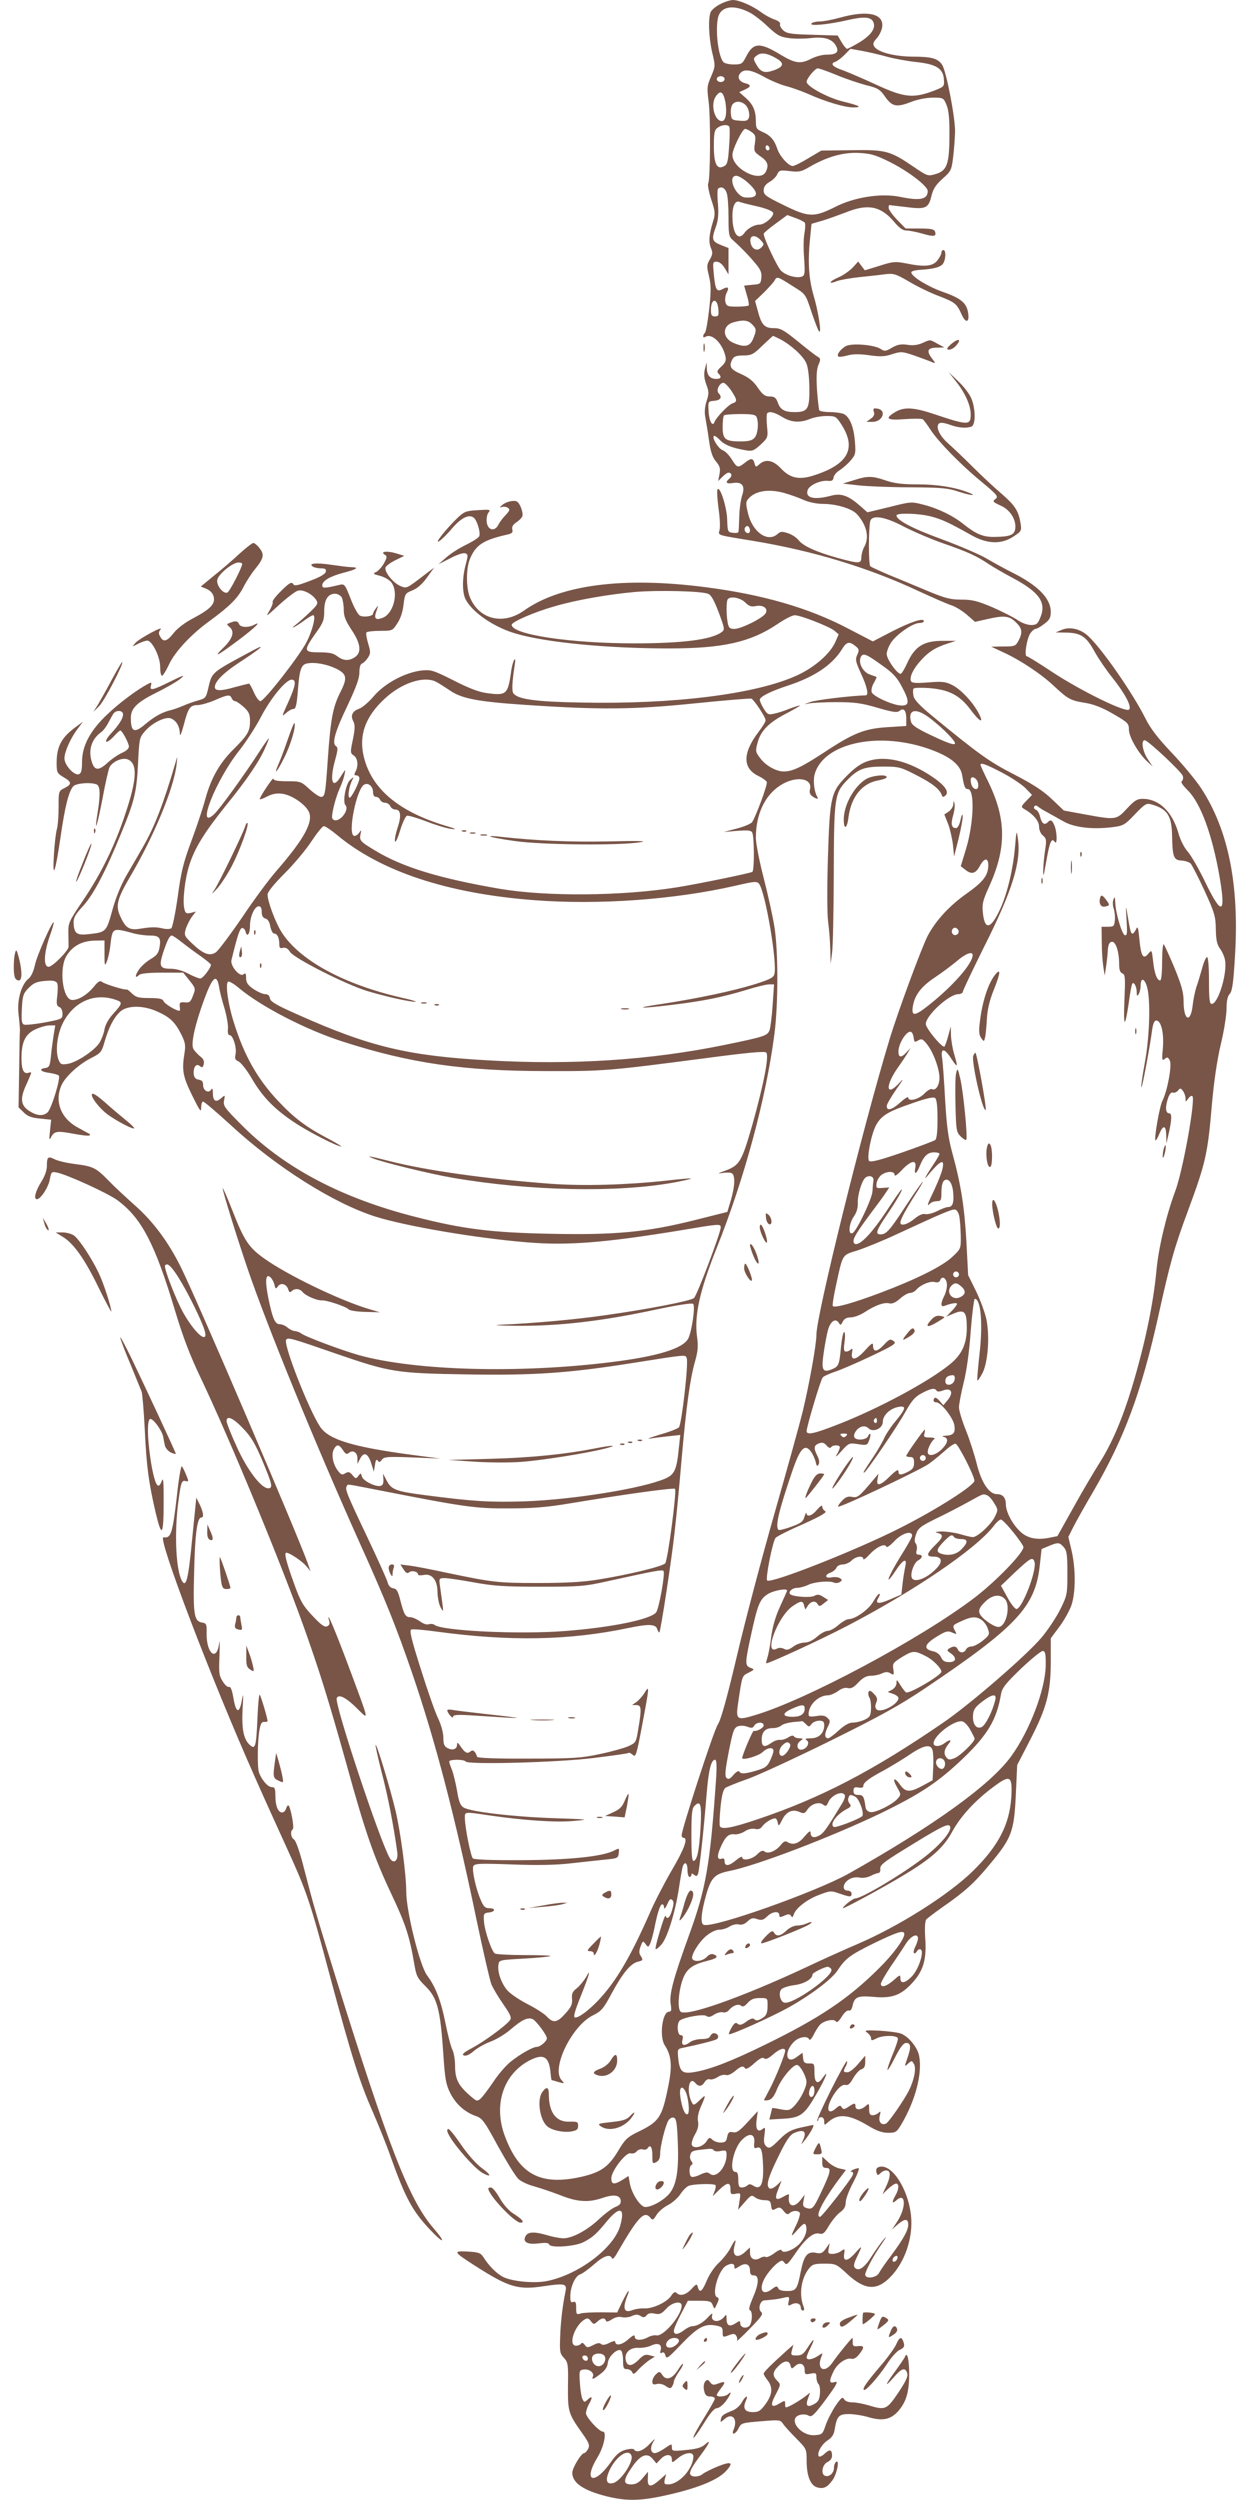 <?xml version="1.0" standalone="no"?>
<!DOCTYPE svg PUBLIC "-//W3C//DTD SVG 20010904//EN"
 "http://www.w3.org/TR/2001/REC-SVG-20010904/DTD/svg10.dtd">
<svg version="1.0" xmlns="http://www.w3.org/2000/svg"
 width="640pt" height="1280pt" viewBox="0 0 640 1280"
 preserveAspectRatio="xMidYMid meet">
<g transform="translate(0,1280) scale(0.1,-0.1)"
fill="#795548" stroke="none">
<path d="M3688 12779 c-21 -10 -42 -28 -48 -38 -15 -29 -12 -127 6 -208 17
-70 17 -72 -5 -124 -21 -48 -22 -58 -13 -128 11 -81 9 -401 -2 -420 -4 -6 3
-43 15 -81 21 -63 22 -75 10 -113 -21 -69 -24 -106 -11 -137 10 -24 9 -33 -6
-59 -16 -27 -16 -35 -4 -85 11 -46 11 -77 1 -169 -7 -61 -16 -116 -22 -121
-12 -13 -12 -29 2 -21 33 21 87 -31 103 -98 5 -22 1 -33 -20 -53 -21 -19 -25
-27 -16 -36 18 -18 14 -28 -11 -28 -31 0 -47 18 -48 54 l-1 31 -9 -35 c-6 -25
-4 -47 7 -78 14 -37 14 -48 2 -85 -9 -27 -12 -56 -7 -82 4 -22 13 -76 19 -119
8 -59 18 -88 36 -109 20 -24 23 -36 18 -64 l-7 -36 22 22 c11 11 25 21 30 21
18 0 21 -18 6 -30 -24 -20 -17 -29 18 -23 47 7 63 -14 47 -63 -7 -20 -14 -69
-15 -108 -1 -39 -3 -75 -4 -79 0 -5 -13 -7 -28 -5 -27 3 -28 5 -30 72 -3 67
-40 176 -50 148 -3 -7 0 -50 6 -97 7 -46 9 -95 5 -109 -7 -28 -19 -24 176 -56
301 -50 586 -136 840 -255 74 -34 151 -68 171 -74 20 -6 55 -28 79 -48 l42
-37 62 14 c87 20 113 17 146 -15 34 -32 37 -53 15 -95 -15 -28 -19 -30 -78
-30 l-62 -1 62 -29 c88 -40 197 -113 262 -175 69 -64 82 -72 159 -84 42 -7 86
-24 141 -56 76 -44 81 -49 81 -81 0 -37 49 -122 95 -164 l27 -25 -26 39 c-26
39 -35 96 -15 96 16 0 188 -161 195 -183 3 -11 1 -23 -5 -26 -7 -5 4 -21 28
-45 68 -66 128 -229 166 -450 32 -189 10 -196 -74 -23 -32 67 -73 138 -90 157
-18 20 -38 60 -47 93 -32 112 -100 177 -184 177 -28 0 -42 -9 -80 -50 -54 -58
-56 -59 -214 -30 l-109 20 -61 58 c-45 43 -96 76 -192 126 -128 65 -183 105
-418 298 -67 55 -95 85 -99 105 -3 15 -3 32 0 37 3 5 39 6 80 3 101 -8 156
-36 211 -109 49 -66 72 -76 43 -20 -30 57 -89 120 -134 144 -36 18 -52 20
-124 14 -65 -5 -85 -3 -89 7 -8 22 12 63 52 107 40 44 75 66 139 86 l40 13
-62 0 c-103 1 -149 -27 -189 -116 -13 -29 -28 -53 -33 -53 -18 0 -71 75 -71
101 0 14 10 41 23 60 28 42 111 99 143 99 13 0 24 4 24 10 0 18 -65 -3 -163
-53 l-98 -51 -127 66 c-204 107 -438 174 -732 212 -420 54 -741 12 -927 -120
-107 -76 -230 -46 -277 68 -20 48 -20 148 0 196 30 73 70 98 196 126 20 5 25
11 21 25 -3 13 3 25 20 36 14 9 28 23 31 31 7 17 -11 66 -27 76 -16 9 -58 -1
-77 -19 -13 -12 -13 -13 0 -9 8 3 22 2 30 -4 12 -8 11 -13 -11 -37 -15 -15
-32 -38 -38 -51 -19 -36 -55 -26 -59 16 -2 18 2 40 10 49 11 14 6 15 -55 11
-60 -3 -71 -8 -103 -38 -60 -58 -121 -135 -97 -122 12 7 42 36 67 66 48 56 88
75 112 55 17 -14 35 -75 28 -94 -3 -8 -33 -27 -67 -44 -34 -16 -80 -45 -102
-65 l-40 -35 61 31 c34 18 67 29 76 25 15 -5 15 -11 2 -59 -18 -68 -18 -142 0
-177 35 -67 146 -143 257 -175 156 -46 471 -76 785 -76 276 0 417 32 555 125
36 25 76 45 88 45 30 0 175 -57 203 -79 l22 -19 -18 -41 c-27 -59 -105 -127
-193 -168 -209 -97 -633 -150 -1110 -140 -232 4 -324 17 -345 48 -8 13 -6 57
8 149 4 24 2 30 -4 20 -5 -8 -13 -37 -16 -65 -16 -110 -24 -117 -121 -104 -42
5 -94 25 -172 65 -106 53 -116 56 -165 51 -84 -10 -187 -65 -243 -130 -26 -31
-61 -61 -77 -66 -34 -12 -45 -35 -29 -64 9 -18 9 -38 -2 -92 -14 -66 -14 -71
4 -83 21 -14 25 -53 9 -83 -8 -15 -7 -19 5 -19 8 0 15 -7 15 -15 0 -22 -43
-105 -51 -99 -10 6 -1 60 14 89 10 19 9 19 -10 2 -23 -20 -40 -114 -24 -130
19 -19 -19 -77 -51 -77 -11 0 -18 7 -18 18 1 30 20 102 39 145 11 23 22 56 25
72 6 29 6 29 -17 -7 -45 -76 -62 -28 -30 85 13 48 14 60 3 67 -22 14 -4 76 60
209 43 92 60 137 60 167 0 27 5 44 14 47 8 3 22 17 30 30 14 21 14 29 1 72 -8
27 -12 52 -9 57 3 4 34 8 69 8 64 0 65 1 89 38 16 23 28 59 32 95 7 56 8 59
45 74 25 10 51 32 75 66 l37 51 -49 -37 c-94 -72 -91 -71 -125 -57 -37 16 -83
74 -75 95 3 8 26 25 51 37 l45 22 -42 13 c-47 14 -84 9 -58 -7 13 -8 12 -14
-4 -44 -10 -18 -28 -38 -39 -44 -20 -9 -18 -11 21 -21 24 -7 49 -22 58 -36 36
-54 7 -160 -49 -179 -35 -13 -44 -2 -29 37 10 29 10 30 -3 13 -8 -11 -15 -23
-15 -28 0 -13 -47 -20 -67 -10 -11 6 -32 45 -48 87 -28 72 -31 76 -55 71 -79
-19 -90 -19 -90 -3 0 23 39 46 107 64 67 17 84 28 45 29 -15 0 -62 6 -104 12
-78 12 -123 8 -96 -9 7 -5 26 -9 41 -9 22 0 28 -4 25 -17 -2 -12 -30 -28 -81
-47 -66 -25 -80 -28 -87 -15 -7 11 -20 4 -59 -35 -28 -27 -48 -53 -45 -58 3
-5 -5 -25 -17 -46 -21 -33 -15 -29 50 31 41 37 84 70 97 73 26 7 74 -18 93
-48 11 -17 7 -25 -31 -61 -24 -23 -56 -52 -73 -65 -16 -12 -21 -18 -10 -13 11
5 35 21 54 35 19 14 39 26 44 26 16 0 -1 -72 -32 -135 -36 -71 -218 -305 -238
-305 -7 0 -22 20 -33 45 -11 25 -22 45 -25 45 -3 0 -37 -9 -76 -19 -68 -20
-99 -19 -99 1 0 28 42 71 119 122 118 77 151 106 76 66 -218 -117 -209 -110
-229 -195 -11 -47 -14 -51 -51 -61 -22 -6 -56 -18 -76 -27 -19 -8 -48 -19 -65
-23 -43 -10 -84 -33 -128 -70 -58 -50 -76 -43 -76 30 0 50 31 80 133 131 51
25 106 57 122 71 25 21 15 18 -52 -15 -93 -46 -108 -49 -100 -21 4 17 3 18
-16 8 -55 -29 -145 -96 -207 -155 -88 -83 -130 -161 -130 -244 0 -43 -4 -58
-16 -63 -23 -9 -74 46 -74 81 0 34 32 105 68 152 l27 36 -30 -22 c-79 -56
-105 -103 -105 -188 0 -50 2 -54 35 -74 43 -25 44 -36 5 -56 -30 -15 -30 -16
-30 -98 0 -45 -4 -96 -9 -113 -5 -18 -12 -76 -15 -130 -8 -135 7 -94 34 90 23
161 43 237 66 261 16 15 87 21 118 9 19 -7 21 -50 6 -143 -20 -122 -2 -71 25
71 14 78 31 150 36 160 16 30 68 52 95 39 49 -22 45 -102 -15 -280 -54 -163
-124 -305 -215 -440 -75 -111 -77 -117 -76 -170 1 -31 1 -62 1 -69 -2 -21 -82
-102 -102 -102 -27 0 -25 67 5 155 14 39 23 71 21 73 -7 8 -86 -170 -96 -218
-7 -33 -20 -61 -33 -71 -37 -29 -60 -111 -51 -182 4 -34 7 -71 7 -82 -1 -11
-3 -104 -4 -207 l-3 -188 26 -25 c19 -20 40 -28 83 -32 l58 -6 -6 -56 c-5 -45
-4 -52 5 -34 17 32 31 34 116 18 42 -8 79 -12 82 -8 3 3 2 7 -4 9 -5 3 -34 18
-62 34 -84 48 -115 135 -77 216 21 44 90 107 153 138 47 24 52 30 67 84 22 74
46 121 79 152 35 33 118 34 190 1 64 -28 91 -54 122 -115 21 -42 24 -57 18
-95 -15 -91 -9 -122 39 -220 39 -79 46 -89 46 -63 0 18 4 32 10 32 5 0 70 -55
143 -122 232 -214 525 -399 739 -467 156 -49 517 -111 779 -132 207 -17 393
-2 780 61 207 35 209 35 209 15 0 -26 -122 -350 -137 -361 -18 -15 -234 -57
-455 -88 -153 -22 -360 -41 -543 -49 -33 -2 1 -4 75 -5 224 -3 447 22 738 85
105 22 176 33 181 27 12 -12 -7 -140 -25 -177 -27 -52 -159 -92 -394 -121
-474 -59 -1003 -44 -1290 35 -89 25 -279 96 -298 112 -8 6 -22 11 -33 12 -10
1 -27 9 -37 18 -10 9 -28 17 -39 17 -25 0 -37 27 -59 133 -18 91 -14 128 10
108 8 -7 17 -23 21 -38 5 -23 7 -24 18 -9 15 21 44 12 53 -16 4 -15 9 -17 17
-9 16 16 42 14 57 -5 16 -19 73 -43 97 -42 25 2 126 -32 138 -46 6 -6 44 -12
85 -13 l75 -2 -60 18 c-149 45 -414 173 -533 258 -78 56 -102 91 -162 245 -27
68 -49 119 -50 114 0 -15 68 -236 126 -407 100 -295 348 -901 574 -1405 132
-292 189 -434 269 -667 120 -350 220 -734 331 -1267 34 -162 68 -310 76 -330
8 -19 35 -65 61 -102 40 -58 44 -70 32 -84 -24 -29 -132 -108 -192 -140 -44
-23 -54 -33 -42 -38 11 -4 29 4 50 22 18 16 56 37 84 48 29 10 76 38 104 62
60 52 91 66 116 53 19 -11 71 -81 71 -97 0 -15 -34 -44 -51 -44 -21 0 -88 -38
-137 -78 -23 -19 -62 -64 -86 -101 -25 -37 -54 -75 -64 -85 -20 -17 -21 -16
-62 20 -55 49 -70 82 -70 147 0 30 -6 67 -14 83 -8 16 -24 79 -36 139 -22 110
-49 182 -94 242 -37 51 -106 327 -106 428 0 87 -29 306 -55 415 -28 117 -96
342 -102 336 -2 -2 12 -65 31 -140 31 -117 61 -271 80 -409 6 -44 -18 -64 -38
-31 -50 85 -284 789 -272 819 9 24 49 3 104 -52 63 -62 66 -78 -40 207 -73
196 -120 306 -103 242 5 -16 1 -24 -11 -29 -13 -5 -32 9 -74 54 -48 51 -62 74
-94 164 -42 116 -52 159 -40 159 17 0 79 -42 102 -68 l22 -27 -14 40 c-47 135
-562 1339 -648 1513 -64 131 -145 240 -239 322 -40 36 -99 90 -129 121 -69 71
-82 77 -175 89 -41 5 -88 16 -104 24 -35 18 -41 13 -41 -34 0 -23 -11 -53 -30
-83 -29 -47 -39 -87 -21 -87 19 0 59 61 66 101 7 38 9 41 34 36 51 -9 261
-105 312 -142 124 -92 192 -222 295 -565 41 -136 76 -229 134 -350 144 -303
395 -909 520 -1255 86 -240 130 -382 225 -721 96 -349 140 -473 230 -664 72
-152 92 -215 116 -355 10 -62 17 -74 54 -111 64 -62 79 -117 95 -353 8 -123
13 -153 35 -197 28 -56 74 -98 131 -118 33 -11 44 -26 115 -157 44 -79 90
-154 104 -166 14 -13 51 -30 83 -38 31 -9 91 -29 132 -45 85 -34 143 -38 213
-14 58 20 91 16 95 -12 2 -16 -5 -25 -28 -34 -17 -7 -54 -35 -83 -62 -60 -57
-137 -98 -182 -98 -18 0 -54 7 -81 15 -67 20 -101 19 -113 -4 -17 -30 10 -45
68 -37 34 4 50 3 53 -6 7 -19 135 -10 177 13 46 24 66 42 119 107 66 79 94 69
67 -25 -33 -114 -214 -250 -375 -282 -64 -13 -181 -2 -226 22 -32 17 -72 57
-98 99 -15 23 -25 27 -81 30 -77 4 -74 -1 33 -70 176 -113 223 -127 352 -108
113 17 124 14 115 -28 -14 -67 -25 -156 -27 -233 -3 -73 -1 -84 19 -105 21
-23 23 -32 21 -144 -1 -132 1 -141 75 -245 34 -48 37 -59 28 -78 -7 -11 -15
-21 -20 -21 -15 0 -61 -76 -61 -101 1 -52 56 -90 179 -121 95 -23 165 -23 282
2 170 36 281 80 325 127 42 45 30 53 -38 26 -35 -14 -70 -32 -79 -39 -18 -16
-55 -19 -64 -4 -8 12 8 41 57 106 42 57 50 78 16 47 -17 -15 -43 -22 -95 -27
-69 -7 -73 -6 -73 13 0 20 -1 20 -36 -4 -20 -14 -43 -25 -51 -25 -22 0 -26 28
-8 58 13 20 8 17 -18 -10 -33 -36 -69 -49 -81 -29 -3 4 -22 4 -43 -2 -29 -8
-47 -22 -76 -64 -86 -121 -144 -99 -67 27 32 52 48 130 27 130 -20 0 -87 74
-87 95 1 11 7 31 15 45 20 35 18 46 -4 26 -18 -17 -20 -17 -29 1 -5 10 -11 47
-13 83 -4 61 -3 65 19 68 28 4 55 -16 48 -35 -8 -19 1 -16 39 13 23 17 35 35
37 56 3 33 48 75 67 64 6 -4 11 -27 11 -52 0 -38 3 -44 20 -44 11 0 23 -7 27
-16 5 -13 11 -10 32 14 15 16 40 37 55 48 l29 18 -27 7 c-21 6 -32 2 -55 -22
-36 -36 -59 -37 -67 -4 -9 38 21 67 66 64 19 -1 47 4 62 11 36 17 58 8 51 -21
-5 -16 -3 -20 6 -15 8 5 14 0 18 -14 5 -20 13 -14 77 53 86 90 121 110 176
101 36 -6 40 -10 40 -34 0 -27 1 -28 30 -17 25 10 33 9 40 -3 5 -8 6 -19 3
-25 -2 -5 28 23 67 63 60 62 69 75 57 85 -17 14 -6 56 15 59 7 0 27 2 43 4 17
1 43 6 59 10 27 6 29 5 24 -19 -5 -23 -3 -25 14 -16 24 13 48 5 48 -16 0 -8 5
-15 11 -15 7 0 8 7 4 18 -25 61 -14 145 26 196 18 23 28 26 80 26 58 0 61 -1
118 -54 88 -81 149 -86 218 -16 77 77 120 206 107 320 -16 139 -101 265 -164
245 -12 -4 -16 -12 -13 -26 5 -19 7 -19 24 -3 10 9 25 14 34 10 17 -6 13 -39
-13 -91 l-14 -30 29 28 c16 15 34 27 41 27 16 0 15 -29 -3 -60 -20 -35 -18
-46 4 -26 49 45 52 -36 5 -108 l-27 -41 32 28 c35 29 51 28 51 -4 0 -28 -25
-73 -85 -154 -29 -38 -58 -80 -64 -92 -13 -26 -71 -33 -71 -9 0 18 44 100 87
161 22 32 25 39 8 20 -14 -16 -42 -56 -62 -87 -36 -58 -66 -79 -86 -59 -8 8
-5 23 11 56 29 60 28 62 -9 20 -39 -44 -63 -47 -57 -6 4 28 3 29 -16 15 -11
-8 -31 -14 -44 -14 -21 0 -24 4 -19 27 l5 28 -20 -28 c-17 -24 -25 -27 -53
-21 -41 7 -59 -15 -75 -96 -18 -92 -24 -100 -70 -100 -26 0 -43 5 -46 15 -5
12 -11 11 -34 -7 -55 -40 -69 13 -21 79 16 23 40 48 53 57 21 15 24 15 35 0
10 -13 17 -7 52 44 52 77 95 114 125 106 19 -5 28 2 50 40 15 25 40 56 56 68
22 16 30 30 30 52 0 17 18 64 39 103 21 40 33 73 27 72 -18 -1 -52 -18 -37
-18 8 -1 11 -7 7 -17 -9 -24 -158 -214 -167 -214 -26 0 8 70 82 173 l50 67
-31 7 c-17 3 -44 18 -60 33 l-30 28 0 -29 c0 -23 4 -29 21 -29 27 0 22 -21
-27 -125 -39 -83 -45 -89 -75 -80 -17 6 -20 12 -15 37 l6 31 -21 -27 c-34 -43
-65 -34 -60 16 2 17 1 17 -28 1 -40 -23 -47 -13 -26 39 l17 43 -25 -24 c-14
-12 -30 -20 -36 -16 -21 12 -10 53 43 161 39 81 60 113 80 122 53 24 70 9 45
-41 -9 -19 -8 -19 9 2 30 37 54 81 45 81 -4 0 -34 -7 -67 -14 -47 -11 -68 -23
-107 -62 -42 -42 -50 -46 -65 -34 -12 11 -15 24 -10 58 5 38 4 43 -9 32 -25
-21 -38 -1 -31 47 l6 44 -52 -56 c-41 -45 -56 -56 -75 -52 -20 4 -25 -1 -30
-24 -4 -24 -11 -29 -34 -29 -15 0 -34 7 -42 15 -13 13 -17 12 -30 -9 -19 -29
-66 -40 -75 -18 -3 8 4 32 16 53 15 26 20 47 16 67 -4 19 1 46 15 77 27 62 27
64 -8 31 -27 -26 -30 -27 -39 -10 -29 57 -14 138 18 99 17 -20 33 -19 48 5 6
11 18 17 26 14 8 -3 26 2 40 11 14 10 33 14 42 11 9 -4 28 4 46 19 32 27 43
30 53 15 4 -7 23 4 47 26 28 25 43 33 51 25 7 -7 20 -1 44 19 33 30 63 39 63
20 0 -17 -47 -134 -76 -190 -16 -30 -30 -58 -32 -61 -1 -4 8 -4 21 -2 18 4 30
18 46 58 23 56 85 129 104 122 16 -5 45 -59 46 -85 1 -28 -29 -88 -61 -123
-23 -24 -29 -26 -69 -19 -24 5 -44 8 -45 7 -1 -1 -4 -15 -8 -31 l-7 -28 70 4
c90 5 110 20 172 128 47 81 66 131 32 83 -26 -39 -43 -29 -43 25 0 46 -1 48
-27 47 -23 0 -29 5 -31 27 l-3 28 -30 -22 c-55 -41 -67 25 -14 78 26 26 71 32
78 12 2 -7 12 3 22 22 9 19 24 43 32 52 20 22 73 34 83 18 5 -8 15 1 30 25 13
21 28 34 36 31 8 -3 15 6 19 24 10 46 26 53 108 46 94 -9 141 8 201 75 55 61
71 120 63 230 -3 51 -1 83 6 92 7 7 44 35 82 62 113 78 164 124 243 220 112
134 124 167 133 354 l7 154 66 128 c85 165 106 243 106 402 l0 119 44 59 c24
32 52 82 62 111 22 66 22 188 0 281 l-16 68 26 52 c15 29 60 110 102 181 160
276 245 506 332 895 61 277 83 355 151 538 93 252 102 292 124 548 10 115 26
225 45 306 17 70 30 153 30 185 0 39 5 63 16 75 13 14 19 56 27 191 23 369
-34 649 -173 862 -27 41 -93 121 -149 180 -73 77 -111 126 -137 179 -65 129
-220 353 -292 420 -39 37 -95 50 -136 32 l-31 -13 53 -1 c76 -1 104 -20 146
-97 20 -36 61 -96 90 -132 66 -83 102 -150 87 -165 -17 -17 -245 95 -390 190
-69 46 -129 83 -134 83 -14 0 0 90 18 117 9 13 21 23 27 23 6 0 26 11 45 26
27 20 33 32 33 61 0 69 -65 136 -200 203 -36 18 -94 50 -130 71 -36 21 -139
65 -228 98 -151 55 -232 98 -232 122 0 14 118 11 179 -6 54 -14 94 -33 206
-96 81 -45 152 -47 214 -6 42 28 42 29 36 70 -11 63 -29 90 -97 149 -34 29
-101 91 -148 138 -47 47 -105 102 -128 122 -42 38 -62 82 -45 99 7 7 25 5 54
-5 46 -17 87 -20 113 -10 23 9 21 98 -3 149 -10 22 -40 60 -67 85 l-47 45 36
-46 c47 -58 77 -124 77 -170 0 -58 -12 -58 -191 2 -102 34 -152 36 -196 9 -56
-34 -42 -43 50 -36 45 3 87 3 92 -1 6 -5 23 -28 39 -53 39 -60 152 -176 251
-258 96 -80 99 -84 79 -99 -13 -10 -9 -14 28 -31 49 -21 82 -72 76 -119 -4
-32 -26 -41 -106 -42 -58 -1 -94 14 -157 64 -54 44 -132 82 -207 101 -61 16
-65 16 -174 -12 l-113 -27 -36 32 c-62 54 -98 67 -150 53 -86 -23 -133 -12
-120 28 8 26 66 52 104 48 20 -2 27 2 29 18 2 11 16 28 32 37 15 10 41 32 55
49 26 30 27 37 22 100 -6 72 -26 122 -56 138 -11 5 -42 10 -70 10 -27 0 -52 4
-56 9 -3 6 -8 53 -12 105 -4 69 -2 104 7 127 13 29 12 34 -4 43 -11 6 -56 41
-102 79 -72 58 -88 67 -123 67 -47 0 -63 17 -82 92 l-13 47 45 43 c24 24 49
52 55 62 12 22 13 22 99 -33 60 -37 60 -38 90 -129 17 -50 34 -95 39 -99 14
-13 -4 103 -30 190 -24 85 -29 175 -15 301 l6 60 55 16 c30 9 85 29 122 43
111 45 178 32 246 -49 25 -30 44 -44 61 -44 14 0 51 -7 83 -16 61 -18 74 -15
65 11 -5 12 -23 15 -78 15 l-72 0 -44 45 c-24 25 -43 52 -43 60 0 8 1 15 3 15
1 0 40 -5 85 -10 101 -13 116 -7 131 57 9 37 23 57 57 88 43 38 46 44 54 110
5 39 9 98 10 133 0 75 -45 307 -66 340 -22 33 -54 42 -152 42 -94 1 -178 23
-196 52 -8 13 -5 22 12 41 12 12 24 37 28 54 14 72 -70 93 -214 53 -39 -11
-87 -20 -106 -20 -19 0 -38 -5 -42 -11 -8 -14 89 -4 181 17 86 20 122 18 135
-6 17 -32 -8 -69 -70 -107 -30 -18 -59 -33 -63 -33 -4 0 -17 15 -28 34 l-20
34 -129 4 c-110 3 -131 6 -149 22 -12 11 -20 25 -17 32 3 8 -8 17 -28 24 -18
6 -48 22 -67 36 -45 34 -114 64 -147 64 -15 -1 -44 -10 -64 -21z m152 -44 c19
-10 60 -41 90 -70 48 -45 63 -54 108 -60 29 -4 79 -4 113 0 70 8 110 -4 130
-41 16 -31 2 -44 -51 -44 -20 0 -53 -9 -75 -20 -56 -29 -83 -25 -157 19 -108
66 -141 64 -178 -9 -19 -37 -23 -40 -64 -40 -24 0 -48 6 -53 13 -30 37 -43
194 -22 241 21 46 82 51 159 11z m576 -196 c32 -6 88 -19 124 -29 36 -10 105
-23 154 -28 102 -11 137 -34 139 -93 2 -32 0 -34 -58 -56 -101 -37 -147 -32
-288 33 -67 31 -144 64 -171 74 -54 18 -68 35 -38 44 10 4 31 20 47 36 16 17
29 30 30 30 1 0 28 -5 61 -11z m-441 -38 c42 -24 38 -43 -13 -61 -49 -17 -68
-10 -92 34 -14 25 -13 28 5 42 22 17 54 12 100 -15z m308 -85 c45 -19 114 -42
151 -52 62 -15 72 -22 99 -61 36 -50 58 -54 137 -23 29 11 74 20 106 20 54 0
55 -1 70 -37 11 -26 16 -71 15 -153 0 -149 -12 -184 -70 -201 -40 -12 -42 -11
-109 34 -124 85 -145 91 -322 88 l-155 -2 -66 -39 c-36 -22 -72 -40 -80 -40
-22 0 -67 50 -80 90 -15 45 -36 68 -76 85 -29 13 -33 18 -33 54 0 54 -14 86
-52 120 l-33 29 28 13 c34 15 34 25 2 33 -31 8 -42 31 -25 51 20 24 57 18 123
-19 34 -19 85 -40 112 -47 28 -7 78 -25 113 -40 86 -39 187 -69 230 -69 50 0
35 9 -55 31 -76 19 -183 77 -183 100 0 17 43 69 57 69 7 0 50 -15 96 -34z
m-573 -21 c0 -8 -9 -15 -20 -15 -11 0 -20 7 -20 15 0 8 9 15 20 15 11 0 20 -7
20 -15z m4 -118 c9 -54 2 -97 -18 -97 -37 0 -59 84 -32 125 24 36 39 27 50
-28z m114 -30 c7 -15 10 -36 7 -48 -6 -17 -14 -20 -48 -17 -39 3 -42 5 -45 36
-2 18 2 40 9 48 19 24 62 13 77 -19z m-94 -96 c3 -5 3 -50 -1 -100 -5 -77 -9
-94 -26 -102 -36 -20 -52 11 -52 102 0 68 3 83 19 95 22 16 52 18 60 5z m114
-27 c20 -14 22 -22 17 -58 -6 -40 -5 -43 29 -67 37 -25 44 -46 26 -80 -30 -55
-170 17 -170 88 0 29 51 133 65 133 6 0 21 -7 33 -16z m92 -85 c0 -5 -4 -9
-10 -9 -5 0 -10 7 -10 16 0 8 5 12 10 9 6 -3 10 -10 10 -16z m613 -67 c97 -48
197 -125 197 -150 0 -43 -39 -51 -141 -30 -97 20 -235 -1 -334 -52 -108 -54
-135 -53 -263 10 -90 44 -102 52 -102 75 0 18 9 31 29 43 17 9 35 27 40 39 10
21 15 23 64 17 48 -6 60 -3 101 21 89 52 173 76 254 72 61 -3 86 -11 155 -45z
m-723 -108 c59 -53 53 -80 -15 -75 -50 5 -93 111 -45 111 11 0 38 -16 60 -36z
m-110 -50 c6 -14 10 -70 10 -125 0 -91 2 -101 23 -119 38 -34 81 -78 115 -119
26 -31 33 -47 30 -73 -3 -31 -5 -33 -45 -36 -24 -2 -43 -4 -43 -5 0 -1 7 -23
14 -49 8 -25 12 -49 9 -52 -4 -3 -30 -6 -59 -6 -48 0 -54 2 -60 24 -3 13 0 34
6 46 15 28 8 35 -20 20 -30 -16 -37 -6 -45 73 -6 64 -6 67 14 67 13 0 29 -12
41 -32 l20 -33 0 68 0 67 -40 16 c-45 18 -48 29 -24 95 11 32 14 63 10 115 -4
38 -3 73 0 77 15 15 35 6 44 -19z m154 -70 c45 -10 81 -24 84 -33 7 -18 -42
-61 -69 -61 -26 0 -61 -19 -77 -42 -32 -45 -62 -4 -62 86 0 51 14 80 35 73 5
-3 45 -13 89 -23z m247 -85 c3 -6 2 -29 -2 -52 -5 -23 -6 -81 -2 -129 5 -76 4
-88 -11 -94 -27 -10 -82 5 -107 30 -20 20 -89 167 -89 189 0 4 27 27 60 51
l61 45 41 -15 c23 -8 45 -19 49 -25z m-226 -89 c18 -19 18 -22 2 -38 -22 -22
-51 -6 -55 32 -4 33 26 36 53 6z m-217 -353 c3 -32 0 -37 -17 -37 -17 0 -21 6
-21 33 0 61 33 63 38 4z m172 -77 c24 -24 24 -30 6 -75 -17 -40 -43 -45 -100
-21 -58 24 -60 88 -3 105 51 15 76 12 97 -9z m143 -76 c56 -29 119 -86 135
-123 10 -23 15 -70 16 -129 1 -107 -8 -122 -77 -122 -50 0 -73 13 -85 50 -9
24 -17 30 -41 30 -24 0 -36 9 -61 45 -23 34 -46 52 -86 70 -55 24 -63 39 -44
76 8 14 21 19 56 19 41 0 51 5 97 50 29 27 53 50 55 50 2 0 17 -7 35 -16z
m-249 -264 c31 -47 32 -57 7 -65 -21 -6 -85 -73 -93 -96 -10 -27 -28 6 -30 56
-3 50 -3 50 30 53 32 3 41 19 21 39 -14 14 5 53 25 53 7 0 25 -18 40 -40z
m261 -135 c46 -28 90 -31 142 -10 19 8 57 15 84 15 48 0 50 -2 78 -45 78 -123
32 -204 -145 -260 -73 -23 -119 -13 -165 36 -40 43 -79 51 -111 22 -18 -16
-19 -16 -25 5 -7 27 -18 28 -50 2 -35 -27 -39 -26 -67 19 -14 22 -34 42 -46
46 -21 7 -56 62 -45 73 3 3 17 -6 30 -20 24 -26 64 -42 136 -54 31 -5 40 -1
74 30 37 35 38 37 32 95 -3 33 -2 62 1 65 11 12 38 5 77 -19z m-131 -1 c12
-30 6 -88 -11 -106 -12 -13 -30 -18 -70 -18 -80 0 -93 10 -93 74 0 29 3 56 7
59 3 4 41 7 84 7 61 0 78 -3 83 -16z m141 -388 c28 -8 72 -23 98 -35 29 -13
70 -21 101 -21 68 0 147 -24 173 -52 51 -56 65 -120 38 -168 -8 -14 -14 -37
-15 -52 0 -35 -9 -35 -120 -5 -111 31 -177 61 -201 91 -11 14 -35 30 -55 36
-30 10 -38 9 -53 -4 -51 -46 -130 11 -152 109 -12 52 -11 57 8 77 36 36 103
45 178 24z m612 -172 c49 -25 139 -64 202 -86 122 -42 173 -65 236 -108 22
-14 76 -46 120 -69 137 -73 174 -126 141 -204 -13 -32 -20 -37 -47 -37 -19 0
-49 11 -70 26 -21 14 -78 43 -128 65 -76 32 -103 39 -159 39 -56 0 -83 7 -172
44 -58 24 -145 61 -195 81 -49 21 -94 41 -99 46 -10 9 -9 200 0 232 10 32 75
22 171 -29z m-787 -20 c0 -16 -16 -19 -25 -4 -8 13 4 32 16 25 5 -4 9 -13 9
-21z m-215 -324 c16 -6 31 -33 55 -96 31 -84 32 -88 14 -101 -52 -38 -200 -57
-444 -57 -330 0 -630 45 -630 95 0 15 115 65 217 94 111 33 279 62 413 74 113
10 339 5 375 -9z m-1875 -19 c5 -11 10 -39 10 -63 0 -33 9 -56 40 -103 47 -70
52 -115 18 -139 -30 -21 -60 -20 -91 4 -19 15 -40 20 -91 20 -82 0 -83 8 -21
96 40 55 45 69 45 115 0 59 19 89 56 89 13 0 28 -9 34 -19z m2066 -26 c19 -19
31 -23 54 -18 38 7 64 -12 50 -37 -13 -24 -125 -80 -160 -80 -23 0 -29 5 -34
31 -8 41 -8 114 1 122 15 16 65 6 89 -18z m564 -223 c19 -15 20 -21 9 -45 -11
-24 -8 -35 19 -95 31 -66 41 -112 25 -112 -84 -3 -249 -23 -283 -34 -34 -12
-36 -14 -10 -8 19 4 85 7 145 7 91 0 127 -5 208 -29 77 -22 100 -26 112 -16
22 18 35 3 35 -39 l0 -38 -94 -6 c-118 -7 -175 -29 -326 -129 -116 -76 -163
-98 -207 -98 -39 0 -92 30 -120 67 -25 33 -26 37 -14 81 16 61 58 103 147 149
40 21 71 39 70 41 -2 1 -25 -6 -52 -16 -27 -11 -63 -23 -81 -26 -29 -7 -34 -4
-53 26 -11 18 -20 39 -20 45 0 16 56 44 145 73 134 44 226 105 276 186 23 38
37 42 69 16z m131 -95 c59 -41 81 -64 106 -112 42 -77 40 -101 -7 -97 -46 4
-139 47 -147 68 -3 10 1 31 11 47 9 16 15 30 14 31 -2 1 -16 6 -33 12 -34 11
-59 54 -50 84 10 30 26 25 106 -33z m-2791 -20 c57 -28 60 -48 21 -124 -36
-73 -48 -132 -62 -331 -13 -191 -15 -202 -36 -202 -8 0 -35 18 -59 40 -42 39
-46 40 -114 40 -49 0 -70 4 -70 13 0 12 -69 -91 -70 -104 0 -4 17 2 38 13 25
13 49 18 76 14 46 -5 114 -50 135 -88 29 -51 -18 -139 -162 -305 -38 -43 -118
-151 -178 -241 -61 -89 -121 -169 -134 -178 -32 -21 -64 -9 -122 46 -39 37
-41 42 -32 73 5 17 19 45 30 61 l22 29 -26 -7 c-23 -5 -28 -2 -33 20 -10 40 2
151 25 224 28 89 78 169 192 311 104 128 169 224 199 295 11 24 18 44 16 44
-2 0 -23 -30 -47 -67 -74 -115 -205 -297 -233 -322 -95 -88 9 175 128 325 34
43 85 121 112 173 51 98 128 191 157 191 26 0 21 -30 -18 -117 -32 -70 -34
-75 -12 -55 13 12 30 22 39 22 12 0 17 18 23 92 8 110 17 135 47 141 38 8 100
-3 148 -26z m513 -68 c12 -6 45 -27 73 -46 60 -40 142 -56 384 -72 383 -26
554 -24 860 7 157 16 290 27 297 25 14 -6 73 -95 73 -111 0 -7 -16 -33 -36
-59 -83 -109 -83 -188 1 -227 20 -10 38 -23 41 -30 5 -12 -54 -172 -75 -205
-5 -8 -40 -23 -78 -33 l-68 -18 69 6 c52 4 71 3 77 -8 11 -17 12 -195 1 -202
-12 -7 -283 -63 -392 -80 -279 -44 -662 -47 -899 -7 -309 53 -496 110 -635
193 -82 49 -87 54 -80 88 5 21 4 22 -6 8 -6 -10 -18 -18 -25 -18 -39 0 11 249
52 264 21 9 43 -12 43 -40 0 -15 6 -24 15 -24 9 0 18 -7 21 -15 4 -8 15 -15
25 -15 11 0 23 -8 27 -17 4 -10 16 -18 27 -18 27 0 31 -33 10 -95 -9 -27 -15
-58 -13 -67 3 -10 14 14 26 53 12 40 28 74 35 77 7 3 51 -10 98 -28 46 -18
104 -36 129 -39 34 -4 26 0 -35 18 -234 72 -370 186 -411 346 -29 112 5 210
106 303 87 81 201 118 263 86z m-1047 -84 c4 -8 11 -15 18 -15 6 0 26 -14 44
-30 26 -24 32 -37 32 -71 0 -53 -11 -72 -84 -145 -72 -71 -116 -149 -145 -256
-11 -42 -43 -138 -70 -211 -42 -112 -54 -161 -71 -288 -12 -85 -27 -157 -33
-162 -7 -4 -25 -5 -42 -1 -38 9 -59 8 -118 -1 -55 -9 -74 3 -102 65 -24 53
-15 88 51 201 123 209 224 453 238 574 5 45 5 47 -4 15 -63 -215 -108 -332
-169 -438 -21 -37 -59 -102 -84 -145 -28 -49 -55 -115 -72 -178 -31 -111 -31
-112 -122 -122 -60 -7 -74 4 -76 57 -1 27 8 44 49 88 53 59 113 172 193 368
69 167 81 214 88 364 6 124 7 130 35 162 40 46 111 79 137 64 26 -13 41 -41
42 -77 0 -17 8 1 20 46 23 88 32 101 73 101 17 1 56 12 86 25 65 29 79 30 86
10z m-556 -83 c0 -21 -22 -55 -63 -99 -17 -18 -27 -36 -23 -40 4 -4 20 7 37
25 16 18 32 32 35 32 9 0 44 -65 44 -82 0 -11 -14 -23 -34 -32 -19 -8 -53 -31
-76 -52 -47 -43 -68 -40 -82 12 -16 59 3 112 51 146 10 7 26 29 36 48 10 19
22 41 27 48 16 18 48 15 48 -6z m4116 -8 c21 -14 63 -49 92 -77 84 -83 69 -88
-72 -21 -74 35 -97 51 -102 70 -15 58 20 70 82 28z m-3 -164 c116 -39 173 -82
183 -138 10 -60 15 -72 29 -72 37 0 31 -177 -10 -310 l-26 -85 22 -17 c32 -27
54 -22 75 17 23 43 44 46 44 5 0 -51 -26 -85 -108 -143 -91 -64 -158 -137
-201 -216 -31 -59 -155 -394 -197 -534 -135 -445 -374 -1410 -374 -1511 0 -51
-37 -256 -71 -396 -17 -69 -82 -303 -144 -520 -62 -217 -148 -541 -190 -720
-53 -225 -84 -336 -100 -360 -21 -31 -185 -536 -185 -567 0 -7 5 -13 10 -13
24 0 5 -54 -60 -165 -38 -65 -88 -162 -111 -215 -100 -228 -175 -356 -267
-453 -49 -51 -97 -87 -117 -87 -11 0 -4 29 29 111 43 107 54 147 27 97 -12
-20 -33 -46 -48 -58 -22 -17 -27 -28 -24 -55 2 -27 -5 -42 -34 -74 -43 -48
-62 -51 -96 -15 -13 14 -58 43 -100 64 -42 22 -88 53 -102 70 -30 35 -51 94
-45 130 3 25 5 25 132 32 71 4 131 10 134 13 3 3 -57 5 -134 5 -76 0 -144 4
-150 8 -17 11 -53 117 -56 164 -3 40 -1 43 25 46 34 4 36 22 2 22 -21 0 -29 8
-44 43 -25 58 -45 151 -38 171 6 15 28 16 199 10 131 -5 228 -3 303 6 61 7
139 15 175 19 61 6 65 7 68 33 3 27 3 27 -26 12 -62 -30 -228 -47 -474 -48
-151 -1 -241 3 -247 9 -11 11 -41 161 -41 208 0 32 -3 31 126 12 179 -26 344
-37 434 -28 81 7 76 8 -105 14 -208 7 -428 33 -462 55 -16 10 -24 30 -33 86
-7 40 -19 88 -26 107 -8 18 -14 37 -14 42 0 12 77 12 84 0 11 -17 472 -5 655
18 96 12 177 23 179 26 3 3 13 -2 22 -10 15 -14 19 -1 48 153 37 196 38 207
13 166 -11 -18 -30 -39 -42 -48 l-23 -16 22 0 c26 0 28 -17 10 -122 -11 -69
-12 -71 -52 -89 -23 -10 -88 -28 -146 -40 -93 -20 -135 -23 -364 -23 -165 -1
-261 3 -263 9 -10 30 -22 39 -35 27 -16 -13 -28 -6 -51 28 -13 19 -17 21 -17
7 0 -23 -23 -31 -49 -17 -16 8 -21 20 -21 53 0 25 -11 65 -26 97 -15 30 -55
144 -89 253 -49 154 -60 200 -49 204 7 3 66 -2 131 -11 377 -51 679 -45 982
19 102 21 138 20 146 -6 4 -11 9 -19 11 -17 7 8 63 374 78 513 9 77 25 246 36
375 24 273 43 410 69 501 14 50 17 77 10 124 -15 109 13 235 100 454 142 355
253 766 296 1096 20 155 20 425 0 550 -8 52 -33 164 -55 250 -22 85 -40 178
-40 205 0 121 46 219 127 270 77 49 165 37 150 -22 -4 -14 0 -26 11 -34 21
-16 36 -18 26 -3 -15 25 -22 82 -13 115 44 156 314 219 572 134z m386 -125
c48 -25 102 -61 121 -80 l34 -35 -30 -31 c-26 -27 -27 -31 -12 -40 48 -27 78
-62 78 -91 0 -17 8 -37 20 -46 18 -16 19 -23 10 -82 -9 -60 -12 -138 -5 -115
1 6 8 42 15 82 15 84 25 105 40 83 14 -22 13 52 -2 85 -12 28 -19 30 -35 14
-16 -16 -30 -4 -38 30 -3 16 -13 32 -21 35 -9 3 -12 11 -9 16 5 8 11 7 20 0 8
-7 29 -20 47 -29 18 -10 55 -31 82 -46 55 -32 150 -43 253 -30 54 7 62 11 114
66 52 54 59 58 86 50 80 -23 102 -58 104 -158 2 -110 8 -127 48 -129 18 -1 39
-8 47 -15 7 -8 39 -70 71 -139 52 -114 57 -132 58 -198 1 -55 6 -78 22 -100
11 -15 22 -40 25 -57 13 -67 -35 -225 -68 -225 -11 0 -14 23 -14 120 0 71 -4
120 -10 120 -5 0 -17 -26 -25 -57 -9 -32 -22 -76 -30 -98 -7 -22 -15 -62 -18
-88 -10 -98 -47 -85 -47 16 0 46 -10 81 -46 170 -26 62 -51 116 -55 122 -5 5
-9 -34 -9 -88 0 -56 -4 -97 -10 -97 -16 0 -30 37 -36 99 -7 58 -7 59 -24 39
-26 -33 -38 -15 -46 70 -6 63 -9 73 -17 55 -6 -13 -14 -23 -18 -23 -9 0 -12
10 -27 100 -8 49 -9 46 -4 -29 4 -69 3 -83 -9 -79 -15 5 -47 113 -49 168 -1
28 -3 31 -9 15 -5 -11 -4 -32 1 -47 5 -14 8 -41 6 -60 -3 -30 -6 -33 -35 -33
l-33 0 1 -80 c0 -44 4 -100 8 -125 l7 -45 7 45 c4 25 8 63 9 85 2 28 8 41 20
43 20 4 38 -50 38 -114 0 -30 5 -44 17 -48 14 -6 15 -22 10 -139 -6 -142 3
-144 23 -7 6 47 14 89 17 93 8 13 23 -14 23 -43 0 -20 2 -22 10 -10 5 8 10 27
10 42 0 42 17 42 31 1 21 -60 16 -258 -10 -397 -12 -65 -20 -121 -17 -123 4
-4 41 193 54 287 5 39 12 55 22 55 25 0 40 -63 34 -140 -6 -62 -5 -68 9 -57
13 11 17 10 26 -7 13 -23 -12 -157 -37 -206 -15 -28 -44 -195 -36 -204 2 -2
11 12 19 32 20 49 35 47 36 -5 l1 -43 8 35 c20 85 22 120 6 120 -19 0 -21 33
-5 79 7 20 16 30 24 27 8 -3 19 2 26 10 12 14 14 14 26 -2 7 -10 13 -27 13
-38 0 -20 0 -20 14 0 8 10 17 16 21 12 17 -17 -49 -386 -89 -490 -45 -121 -85
-290 -95 -403 -16 -171 -59 -378 -126 -600 -50 -164 -103 -287 -166 -386 -29
-46 -90 -149 -134 -229 l-81 -145 -45 -9 c-64 -12 -113 -1 -149 36 -39 38 -70
99 -70 136 0 34 -16 52 -46 52 -40 0 -79 59 -103 155 -12 48 -37 126 -56 173
-19 47 -35 100 -35 116 0 17 11 74 24 127 15 59 29 160 36 262 7 92 17 167 21
167 31 0 42 -128 24 -283 -8 -71 -13 -132 -11 -135 3 -2 14 15 27 39 27 55 37
183 20 271 -7 35 -31 100 -53 146 l-41 83 -9 172 c-10 178 -28 294 -73 457
-20 74 -28 134 -36 270 -5 96 -12 191 -15 211 -9 54 10 55 45 1 35 -53 37 -49
16 22 -8 27 -15 70 -16 95 l-1 46 -13 -48 c-7 -27 -16 -51 -19 -55 -11 -10
-95 92 -96 115 0 43 119 153 167 153 12 0 23 6 23 13 0 6 49 109 108 228 147
292 192 439 173 559 -6 42 -7 38 -14 -45 -10 -115 -39 -237 -75 -317 -49 -107
-81 -114 -90 -18 -4 43 1 62 32 130 90 198 89 346 -4 537 -22 44 -40 84 -40
87 0 13 26 4 109 -39z m-121 -58 c2 -18 -1 -27 -11 -27 -15 0 -27 20 -27 47 0
27 35 9 38 -20z m-3285 -260 c224 -188 566 -302 1013 -336 328 -25 714 2 1029
74 100 23 111 24 122 9 32 -44 93 -402 78 -461 -4 -18 -23 -28 -103 -53 -110
-34 -290 -72 -472 -100 -152 -22 -121 -26 50 -5 159 19 261 40 379 76 51 16
105 29 119 29 l25 0 -7 -105 c-4 -58 -11 -116 -16 -130 -11 -28 -26 -33 -230
-75 -381 -78 -780 -104 -1211 -79 -411 23 -607 70 -974 234 -111 49 -141 67
-143 84 -2 14 -11 21 -25 21 -11 0 -38 12 -59 26 -30 21 -38 33 -38 57 0 24
-3 27 -14 18 -18 -15 -68 44 -61 73 30 123 42 160 53 164 7 2 16 -5 19 -17 8
-33 23 -14 23 30 0 47 24 99 45 99 10 0 15 -10 15 -29 0 -20 6 -30 19 -34 12
-3 21 -17 25 -41 4 -20 13 -36 20 -36 16 0 26 -22 26 -55 0 -18 4 -22 19 -18
13 3 25 -3 36 -21 22 -33 284 -166 395 -200 93 -28 221 -57 248 -55 9 0 -21
10 -68 20 -301 69 -526 192 -618 336 -32 50 -72 158 -72 193 0 13 33 54 88
109 48 48 110 122 137 164 28 42 56 77 63 77 8 0 37 -20 65 -43z m3183 -488
c10 -17 -13 -36 -27 -22 -12 12 -4 33 11 33 5 0 12 -5 16 -11z m-4221 -18 c22
-6 59 -11 83 -11 49 0 58 -12 48 -65 -5 -26 -16 -39 -44 -55 -20 -12 -47 -35
-59 -52 -23 -32 -23 -52 -1 -30 8 8 50 12 119 12 l107 0 32 -40 c32 -40 32
-42 18 -78 -12 -32 -18 -37 -42 -34 -21 2 -27 -1 -26 -15 1 -10 2 -21 1 -26
-2 -12 -78 31 -84 48 -5 11 -22 15 -72 15 -56 0 -69 4 -90 24 -13 13 -25 22
-27 20 -6 -5 -112 27 -126 39 -10 8 -21 1 -43 -27 -34 -40 -76 -66 -109 -66
-50 0 -70 167 -27 230 31 48 78 72 140 74 l52 1 0 -68 c0 -62 1 -66 12 -40 6
15 15 53 18 83 11 91 9 91 120 61z m247 -46 c24 -19 67 -51 96 -71 28 -20 52
-40 52 -43 0 -17 -42 -71 -54 -71 -8 0 -36 11 -62 25 -30 16 -63 25 -91 25
-54 0 -60 13 -38 82 22 65 33 88 45 88 4 0 28 -16 52 -35z m4048 -65 c0 -43
-99 -156 -219 -252 -80 -64 -97 -65 -86 -4 11 55 44 97 115 144 36 24 85 61
110 82 44 38 80 51 80 30z m-3858 -165 c3 -22 16 -71 28 -110 11 -38 19 -85
17 -102 -2 -21 1 -33 9 -33 17 0 37 -65 30 -98 -5 -22 -2 -29 16 -37 12 -6 42
-44 66 -85 55 -95 115 -157 218 -226 73 -49 220 -124 241 -124 4 0 -28 20 -72
43 -107 56 -169 103 -249 188 -107 113 -176 234 -229 405 -30 94 -44 198 -29
208 5 3 32 -12 58 -35 115 -95 342 -212 529 -272 344 -111 620 -151 1045 -151
294 -1 320 2 804 65 218 29 311 38 319 30 16 -16 -13 -163 -71 -370 -55 -191
-65 -208 -142 -236 -36 -13 -38 -15 -13 -11 18 3 40 3 48 0 20 -8 19 -64 -3
-139 l-18 -60 -167 -42 c-243 -61 -404 -77 -737 -70 -304 6 -449 24 -695 87
-372 95 -661 246 -877 459 -98 98 -106 108 -101 136 6 30 6 30 -15 12 -27 -24
-42 -14 -42 26 0 22 -3 28 -9 18 -13 -21 -41 -5 -41 23 0 18 -6 25 -22 28 -16
2 -24 11 -26 28 -3 36 12 57 31 42 12 -10 16 -8 20 9 4 16 -1 28 -19 41 -13
11 -29 28 -34 38 -14 26 9 127 57 257 42 113 63 130 75 58z m-829 20 c4 -8 3
-37 0 -64 -5 -41 -3 -52 11 -57 9 -4 16 -17 16 -34 0 -27 -2 -28 -91 -45 -50
-9 -98 -14 -106 -11 -12 5 -14 21 -11 81 3 65 7 78 32 104 30 31 47 37 107 40
24 1 39 -4 42 -14z m305 -86 c30 -11 28 -18 -17 -68 -25 -27 -42 -58 -46 -81
-3 -20 -15 -51 -25 -68 -25 -40 -116 -101 -163 -109 -33 -5 -38 -3 -48 23 -17
46 -5 136 27 194 58 106 164 149 272 109z m-323 -176 c-4 -27 -11 -75 -14
-108 -5 -52 -9 -60 -28 -63 -37 -5 -26 -19 18 -25 23 -3 45 -9 50 -14 11 -11
-37 -168 -57 -188 -21 -20 -53 -19 -91 5 -45 27 -51 61 -24 124 13 28 25 57
28 65 5 10 2 13 -9 9 -26 -10 -38 13 -38 74 0 84 20 124 72 148 24 11 56 20
72 20 l29 0 -8 -47z m4403 -16 c3 -23 5 -25 23 -14 17 10 23 8 44 -18 33 -40
65 -127 65 -174 0 -38 -20 -68 -39 -57 -5 3 -23 -7 -39 -24 -30 -30 -82 -42
-82 -19 0 6 -18 -5 -40 -25 -43 -39 -70 -46 -70 -19 0 9 23 48 50 87 35 49 40
59 17 34 -75 -83 -76 -13 -2 87 12 17 30 44 40 60 l17 30 -20 -22 c-27 -30
-42 -29 -42 3 0 41 42 108 64 101 6 -2 12 -15 14 -30z m122 -417 c0 -66 -4
-101 -12 -107 -7 -5 -84 -34 -170 -64 -113 -39 -160 -51 -168 -43 -14 14 12
143 37 186 27 47 62 68 180 108 76 27 112 35 121 28 8 -7 12 -42 12 -108z m10
-178 c0 -4 -11 -23 -23 -42 -38 -56 -62 -98 -43 -76 70 85 93 97 82 44 -3 -18
-22 -66 -41 -107 -38 -79 -42 -92 -23 -73 7 7 22 12 35 12 20 0 23 5 23 39 0
49 8 71 26 71 19 0 33 -30 35 -76 3 -45 -5 -64 -27 -64 -8 0 -33 -9 -56 -21
-22 -11 -50 -18 -61 -15 -13 3 -32 -5 -56 -25 -35 -29 -71 -38 -71 -19 0 16
27 66 76 143 24 37 41 67 39 67 -3 0 -42 -55 -86 -122 -84 -129 -101 -148
-131 -148 -28 0 -22 19 33 100 54 80 82 130 75 130 -3 0 -39 -52 -80 -115 -70
-105 -126 -165 -154 -165 -7 0 -12 7 -12 15 0 19 19 49 90 145 31 41 65 87 75
103 l18 27 -34 -2 c-31 -3 -34 -1 -31 22 1 14 12 33 23 43 27 21 69 23 69 2 0
-10 15 0 38 25 48 50 77 54 68 10 -7 -39 7 -31 24 12 20 49 40 68 72 68 15 0
28 -3 28 -8z m-338 -137 c-2 -11 -4 -36 -5 -55 -3 -40 -82 -206 -103 -214 -23
-9 -17 51 8 86 14 20 21 44 20 68 -2 43 22 120 41 132 20 13 42 4 39 -17z
m439 -180 c4 -17 7 -61 8 -99 1 -69 1 -70 -42 -110 -51 -49 -184 -115 -369
-185 -141 -53 -234 -79 -244 -68 -3 3 4 50 16 104 36 166 30 156 111 181 39
13 131 50 203 84 233 108 281 128 296 125 8 -1 18 -16 21 -32z m-3999 -313
c41 -65 99 -179 128 -252 40 -102 -31 -55 -100 66 -37 64 -102 232 -95 244 10
17 30 0 67 -58z m3998 13 c0 -8 -7 -15 -15 -15 -8 0 -15 7 -15 15 0 8 7 15 15
15 8 0 15 -7 15 -15z m-62 -48 c2 -15 -4 -41 -12 -59 -21 -41 -21 -62 0 -54
34 13 64 18 64 10 0 -4 -12 -21 -27 -36 l-28 -29 39 16 c54 23 66 9 66 -73 0
-82 -25 -137 -85 -186 -108 -89 -368 -229 -577 -310 -120 -47 -158 -55 -158
-33 0 22 71 261 82 274 5 7 33 19 61 29 29 9 112 45 186 80 122 58 133 66 116
78 -17 12 -22 10 -51 -21 -34 -36 -54 -37 -54 -1 0 16 -9 10 -43 -28 -46 -50
-73 -53 -64 -7 3 17 1 21 -6 14 -6 -6 -17 -11 -25 -11 -12 0 -13 10 -8 50 4
28 3 50 -2 50 -5 0 -12 -34 -16 -75 -9 -95 -11 -100 -47 -116 -48 -19 -55 -4
-41 89 6 42 16 94 22 115 13 43 38 59 54 35 9 -15 11 -14 21 5 7 15 20 22 41
22 17 0 48 12 70 26 55 36 100 52 126 46 15 -4 32 3 55 23 19 17 42 30 52 30
10 0 24 7 32 16 21 25 70 46 94 40 16 -4 25 -1 29 10 9 23 31 11 34 -19z m74
-14 c25 -22 23 -41 -7 -55 -41 -19 -75 28 -43 60 16 16 28 15 50 -5z m-3198
-345 c274 -94 302 -99 666 -105 344 -6 523 7 840 57 291 46 279 45 286 26 10
-25 -26 -339 -40 -354 -7 -7 -50 -24 -97 -37 -46 -14 -70 -23 -54 -21 17 3 59
8 94 12 l64 7 -7 -64 c-11 -114 -22 -138 -69 -159 -117 -51 -472 -108 -722
-117 -178 -5 -256 -1 -510 32 -147 19 -171 28 -195 74 l-19 36 2 -30 c1 -20
-3 -30 -15 -33 -27 -5 -89 26 -95 48 -5 19 -6 19 -18 4 -11 -16 -14 -16 -30 3
-15 18 -21 19 -37 10 -16 -10 -22 -8 -38 13 -25 33 -35 82 -21 109 15 28 27
27 47 -4 13 -20 20 -23 30 -14 21 17 44 3 44 -28 l0 -28 13 25 c19 38 40 31
57 -20 l14 -45 6 35 c3 24 8 31 14 22 6 -10 11 -10 21 4 11 15 27 17 156 12
l144 -6 -145 19 c-306 41 -427 78 -471 144 -57 85 -189 421 -174 445 8 14 26
9 259 -72z m3164 -130 c-4 -31 -48 -39 -48 -10 0 20 12 30 38 31 8 1 12 -8 10
-21z m-93 -58 c4 -6 15 -6 31 0 46 18 59 -10 24 -51 l-20 -24 -19 22 c-10 12
-21 19 -25 16 -11 -11 -7 -23 8 -23 24 0 84 -77 92 -115 7 -41 -3 -54 -46 -56
-17 -1 -19 -3 -7 -6 25 -7 21 -31 -12 -64 -32 -31 -71 -39 -71 -13 0 19 19 56
34 66 6 4 -4 8 -23 8 -28 0 -33 3 -28 20 3 11 4 20 2 20 -6 0 -95 -126 -95
-134 0 -3 9 -6 20 -6 16 0 20 -7 20 -30 0 -23 -7 -33 -30 -45 -38 -19 -50 -19
-50 2 0 12 -12 5 -43 -25 -50 -50 -72 -54 -64 -15 l5 28 -25 -30 c-75 -89 -82
-95 -111 -89 -21 4 -33 -1 -51 -20 -14 -14 -22 -28 -20 -30 7 -8 426 190 466
220 21 15 57 45 81 66 24 22 48 38 55 36 14 -4 96 -165 96 -189 1 -24 -195
-149 -384 -244 -223 -113 -659 -285 -677 -267 -10 10 28 200 43 218 5 7 68 39
140 70 92 42 125 61 114 67 -8 4 -15 15 -15 23 0 10 -9 4 -26 -15 -26 -32 -53
-41 -55 -18 0 6 -5 -2 -10 -18 -7 -26 -18 -34 -68 -52 -32 -12 -62 -19 -65
-16 -18 18 1 97 74 311 37 106 61 131 91 91 10 -13 21 -37 25 -53 5 -23 8 -26
15 -14 6 10 3 26 -6 44 -20 40 -19 53 8 64 17 6 26 4 39 -11 10 -12 19 -15 23
-9 8 13 45 13 45 0 0 -6 -7 -23 -16 -38 -10 -16 0 -9 23 17 39 43 40 44 86 37
45 -7 48 -6 57 20 6 15 8 29 6 32 -3 3 -8 -3 -12 -12 -7 -18 -59 -23 -69 -6
-9 15 12 48 36 55 13 5 27 1 36 -8 23 -23 73 -1 73 33 0 33 36 68 78 76 44 9
41 -7 -10 -69 -24 -28 -50 -67 -60 -88 -9 -21 -34 -64 -55 -96 -52 -78 -55
-83 -49 -83 9 0 169 234 211 310 33 59 50 79 85 97 47 25 66 28 75 13z m-3551
-193 c40 -41 62 -77 99 -165 51 -122 56 -142 30 -142 -36 0 -108 95 -161 213
-29 63 -52 122 -52 131 0 31 34 16 84 -37z m3246 37 c0 -8 -5 -12 -10 -9 -6 4
-8 11 -5 16 9 14 15 11 15 -7z m-158 -76 c-9 -9 -15 -9 -24 0 -9 9 -7 12 12
12 19 0 21 -3 12 -12z m408 -113 c0 -8 -7 -15 -15 -15 -8 0 -15 7 -15 15 0 8
7 15 15 15 8 0 15 -7 15 -15z m-2800 -165 c443 -87 496 -94 665 -93 123 0 196
6 315 26 277 46 529 81 536 74 10 -10 -37 -365 -50 -381 -13 -16 -186 -58
-341 -83 -78 -13 -168 -18 -310 -18 -207 0 -232 3 -475 54 -74 16 -156 32
-183 35 l-47 6 16 -25 c12 -19 20 -23 29 -15 13 11 45 4 45 -11 0 -5 13 -6 29
-3 43 9 71 -26 71 -90 1 -28 8 -62 16 -76 17 -28 17 -37 -3 108 -6 41 -5 42
25 42 16 0 83 -10 149 -22 98 -18 156 -22 338 -22 204 0 229 2 345 28 245 54
279 60 287 53 10 -10 -23 -195 -38 -213 -30 -36 -231 -77 -469 -95 -234 -18
-629 1 -666 32 -6 5 -19 6 -28 3 -11 -4 -29 2 -46 15 -16 11 -38 21 -49 21
-25 0 -32 12 -51 85 -12 48 -19 61 -37 63 -13 2 -24 13 -28 29 -3 14 -50 118
-104 232 -106 223 -115 246 -106 261 8 12 -15 15 165 -20z m3114 -26 c9 -3 25
-21 36 -40 20 -32 21 -35 4 -69 -19 -40 -89 -105 -113 -105 -9 0 -38 7 -65 15
-27 8 -70 14 -95 14 -25 -1 -37 -3 -26 -6 37 -9 37 -21 -4 -61 -49 -48 -51
-62 -11 -62 43 0 49 -25 14 -61 -49 -52 -116 -76 -126 -46 -8 22 12 76 32 87
24 13 26 30 4 30 -12 0 -15 6 -11 22 4 12 1 28 -4 35 -8 8 -7 23 1 47 10 31
22 41 103 81 51 24 125 63 165 85 81 45 75 42 96 34z m134 -189 c29 -36 52
-70 52 -76 0 -30 -139 -174 -250 -259 -275 -210 -865 -525 -1126 -602 -93 -28
-98 -24 -84 68 20 136 19 133 53 150 31 16 31 17 9 25 -28 11 -28 23 2 162 35
162 46 188 85 214 28 19 101 33 101 19 0 -2 -16 -37 -35 -79 -23 -49 -39 -103
-46 -154 -5 -43 -14 -91 -19 -107 -5 -16 -9 -31 -7 -32 6 -5 278 120 412 190
344 179 663 396 752 512 14 19 31 34 37 34 7 0 35 -29 64 -65z m-518 -18 c0
-7 -27 -55 -60 -107 -61 -98 -86 -164 -27 -76 41 63 63 73 52 25 -4 -19 -11
-59 -14 -89 l-6 -54 -58 -25 c-60 -26 -79 -23 -59 9 7 11 8 20 4 20 -5 0 -18
-18 -31 -40 -22 -40 -92 -90 -126 -90 -9 0 -33 -13 -52 -30 -18 -16 -43 -30
-55 -30 -11 0 -36 -13 -55 -30 -21 -19 -45 -30 -64 -30 -16 0 -43 -9 -58 -21
-22 -16 -33 -19 -47 -11 -12 6 -25 7 -36 1 -72 -38 4 166 81 218 42 28 51 29
58 3 l6 -21 14 21 c16 23 39 26 50 6 7 -12 12 -11 30 4 l23 18 -25 16 c-20 13
-30 14 -46 5 -19 -10 -101 -5 -121 7 -16 10 6 34 32 34 15 0 40 7 57 15 32 16
109 23 133 12 8 -4 22 -2 30 3 13 9 13 11 0 20 -8 5 -27 7 -42 4 -35 -7 -38
13 -4 25 13 5 26 17 29 25 4 9 18 16 32 16 14 0 34 9 45 20 22 22 60 27 60 8
0 -7 15 4 33 24 35 38 79 58 85 39 2 -7 20 6 41 28 38 41 91 57 91 28z m215
-7 c3 -5 19 -10 36 -10 36 0 37 -16 2 -52 -26 -28 -69 -36 -107 -22 -24 9 -20
24 16 61 34 35 43 39 53 23z m561 -51 c16 -18 19 -37 19 -133 0 -109 -1 -114
-37 -187 -20 -40 -63 -105 -96 -144 -77 -91 -363 -339 -500 -433 -361 -248
-629 -388 -957 -498 -128 -43 -179 -52 -189 -35 -3 5 -2 49 3 97 6 62 14 91
25 100 9 6 58 26 109 44 51 17 241 105 422 194 263 130 362 185 490 271 467
314 564 417 588 624 l10 90 36 15 c48 20 55 20 77 -5z m-150 -74 c16 -40 -65
-249 -93 -243 -8 2 -29 29 -46 61 l-32 58 73 70 c77 72 89 79 98 54z m-152
-191 c33 -32 8 -144 -32 -144 -26 0 -90 47 -97 71 -5 16 1 30 26 55 36 37 77
45 103 18z m-117 -109 c11 -8 26 -28 31 -45 10 -27 8 -32 -26 -60 -20 -16 -46
-30 -58 -30 -12 0 -24 -7 -28 -15 -3 -8 -12 -15 -21 -15 -9 0 -18 7 -21 15 -7
17 -22 19 -44 5 -13 -8 -12 -12 8 -25 32 -23 28 -45 -8 -45 -23 0 -33 6 -42
25 -6 14 -23 27 -39 30 -56 12 -47 38 28 82 37 22 48 24 69 14 23 -10 24 -9
14 8 -15 29 -14 30 33 51 51 24 76 25 104 5z m-284 -186 c35 -18 77 -61 77
-78 -1 -19 -165 -115 -181 -106 -6 4 -19 21 -30 39 -17 27 -19 29 -19 9 0 -13
-10 -27 -22 -34 l-23 -12 28 -10 c15 -5 27 -14 27 -21 0 -32 -91 -79 -112 -58
-8 8 -8 19 -2 34 8 18 6 28 -12 46 -16 17 -23 19 -27 9 -3 -8 -1 -20 4 -28 11
-17 12 -80 1 -96 -10 -16 -57 -33 -89 -33 -16 0 -42 -15 -69 -40 -24 -22 -48
-40 -53 -40 -19 0 -21 19 -5 54 16 32 16 36 1 50 -12 12 -26 15 -56 10 -33 -5
-41 -4 -41 9 0 48 50 97 100 97 11 0 34 10 50 21 18 14 37 20 51 16 16 -4 30
3 54 29 23 24 41 34 63 34 17 0 43 5 57 12 20 9 31 9 45 0 17 -10 18 -8 14 21
-5 30 -2 34 46 64 55 33 63 33 123 2z m611 -49 c-3 -122 -82 -331 -176 -461
-104 -145 -394 -355 -833 -602 -168 -94 -695 -281 -742 -262 -18 6 -13 63 13
155 25 86 43 105 116 120 139 27 518 172 775 295 204 99 295 159 423 281 127
122 173 199 195 329 6 33 22 54 103 132 54 51 104 92 112 90 12 -2 15 -18 14
-77z m-259 -177 c-14 -56 -48 -124 -68 -135 -28 -14 -49 15 -45 62 2 27 12 41
46 67 55 42 77 43 67 6z m-975 -41 c0 -28 -21 -42 -61 -42 -54 0 -57 17 -7 40
54 24 68 25 68 2z m6 -79 c15 -16 17 -16 29 0 7 9 24 17 39 17 20 0 26 -5 26
-23 0 -40 -27 -67 -68 -67 -27 0 -33 -3 -22 -10 18 -11 3 -43 -24 -48 -24 -5
-32 26 -10 43 18 14 18 14 -3 15 -12 0 -25 4 -28 10 -4 6 -15 4 -30 -6 -13 -8
-32 -14 -42 -12 -10 1 -29 -5 -43 -15 -37 -26 -50 -22 -50 17 0 39 19 59 58
58 15 0 34 6 42 13 8 8 35 15 60 18 25 2 46 4 47 5 1 1 9 -6 19 -15z m841 -28
c12 -22 23 -43 23 -47 0 -17 -72 -86 -101 -99 -28 -11 -33 -10 -45 5 -14 19
-9 41 14 69 18 21 4 22 -22 2 -25 -19 -56 -19 -56 -1 0 39 102 118 145 113 11
-1 29 -19 42 -42z m-1057 21 c0 -13 -35 -32 -51 -28 -6 1 -59 -125 -59 -139 0
-14 83 10 104 30 26 24 56 28 56 6 0 -8 -8 -30 -17 -49 -14 -30 -25 -38 -69
-51 -61 -18 -81 -19 -89 -5 -3 5 -17 -2 -30 -18 -18 -21 -26 -24 -35 -15 -10
9 -7 39 11 133 21 107 27 123 46 131 14 5 34 4 50 -2 21 -8 28 -7 35 6 11 19
48 20 48 1z m135 -96 c8 -13 -24 -60 -41 -60 -19 0 -18 35 2 54 18 18 30 20
39 6z m730 -33 c3 -12 5 -52 3 -87 l-3 -65 -50 -27 c-65 -36 -88 -35 -115 2
-31 44 -44 37 -18 -9 22 -39 22 -39 3 -61 -27 -30 -112 -72 -138 -68 -13 2
-23 11 -25 23 -8 58 -13 65 -37 65 -19 0 -25 5 -25 21 0 17 5 20 25 17 15 -3
25 -1 25 7 0 18 27 39 106 81 39 22 99 58 134 82 71 48 107 54 115 19z m63
-61 c2 -10 -1 -23 -7 -29 -15 -15 -46 16 -37 38 8 21 40 15 44 -9z m-1172 -88
c-30 -434 -51 -556 -137 -793 -83 -229 -103 -305 -95 -357 5 -30 3 -38 -9 -38
-34 0 -50 -127 -22 -171 36 -55 40 -108 17 -218 -31 -152 -45 -174 -153 -226
-55 -27 -67 -38 -103 -99 -49 -81 -88 -108 -186 -131 -210 -47 -319 10 -393
208 -60 160 -8 318 127 388 69 35 97 21 106 -56 2 -25 5 -45 6 -45 1 0 16 -4
35 -10 33 -9 33 -9 16 10 -54 60 54 280 162 332 42 21 53 33 97 116 56 102 95
149 132 158 27 7 28 8 13 32 -8 12 -7 25 1 47 11 28 12 29 25 12 13 -18 14
-18 23 0 5 10 15 45 22 78 16 82 30 125 41 125 5 0 9 -8 9 -17 1 -10 7 -3 16
16 11 26 17 32 26 23 9 -9 8 -21 -1 -52 -11 -39 -26 -51 -33 -29 -2 6 -15 -29
-29 -77 -15 -49 -25 -91 -22 -93 2 -3 14 6 27 20 31 31 73 165 92 291 8 53 17
104 20 113 11 27 24 16 24 -20 0 -19 5 -35 10 -35 6 0 10 5 10 11 0 8 4 8 14
0 11 -9 15 -8 20 5 7 19 30 232 44 409 10 123 23 175 43 175 8 0 10 -28 5
-102z m1512 -88 c-9 -142 -66 -251 -197 -380 -126 -123 -381 -284 -594 -375
-56 -24 -175 -77 -263 -119 -328 -153 -608 -252 -639 -226 -19 16 -10 118 15
177 20 45 48 65 123 84 49 12 58 22 30 33 -10 4 -23 -1 -35 -14 -20 -21 -62
-27 -73 -10 -10 16 32 86 72 119 22 18 49 31 66 31 15 0 39 7 52 16 15 9 35
14 47 11 15 -4 30 1 45 15 19 18 28 20 50 12 22 -7 31 -5 50 13 25 26 63 31
63 8 0 -12 4 -13 26 -3 20 9 27 9 34 -1 6 -10 9 -9 14 7 11 33 69 78 132 101
54 21 60 21 102 6 56 -19 62 -19 62 0 0 8 -9 15 -20 15 -29 0 -26 36 5 56 16
11 36 14 55 11 17 -4 40 0 57 8 15 8 34 15 40 15 7 0 12 10 10 22 -2 18 18 34
108 90 194 120 235 142 247 130 18 -18 -35 -85 -118 -152 -105 -84 -330 -220
-365 -220 -6 0 -24 -11 -41 -25 -16 -14 -26 -25 -22 -25 11 0 210 108 309 168
145 87 207 143 251 225 44 80 119 161 213 230 83 62 95 55 89 -53z m-853 10
c4 -6 -2 -25 -13 -43 -79 -130 -95 -153 -118 -165 -28 -15 -44 -9 -44 16 0 11
-10 4 -31 -21 -30 -37 -59 -46 -88 -28 -10 7 -20 2 -34 -16 -25 -31 -65 -47
-82 -33 -10 8 -20 4 -39 -15 -25 -25 -76 -35 -76 -14 0 6 -14 -1 -31 -15 -36
-31 -59 -33 -59 -6 0 12 -5 17 -14 14 -24 -9 -27 12 -6 59 24 54 41 70 73 65
13 -1 36 6 51 16 17 11 37 15 51 12 17 -4 28 0 37 12 14 20 49 42 67 42 5 0
11 -10 13 -22 4 -20 6 -19 23 15 21 42 53 56 90 39 20 -9 26 -7 39 13 19 29
60 42 81 25 12 -10 17 -8 26 13 16 36 70 60 84 37z m54 -9 c21 -12 48 -88 35
-100 -18 -16 -136 -61 -145 -55 -23 14 14 65 69 93 19 10 21 15 12 27 -7 7
-10 21 -6 29 6 18 11 18 35 6z m-792 -155 c-7 -121 -17 -168 -35 -174 -9 -3
-12 31 -12 131 0 110 3 139 16 151 31 31 37 8 31 -108z m1043 -549 c0 -25 -57
-103 -128 -173 -158 -158 -306 -257 -587 -394 -172 -84 -273 -123 -354 -138
-66 -12 -80 -2 -88 65 -5 49 -4 52 18 57 84 17 166 38 178 45 16 10 6 31 -14
31 -7 0 -15 -7 -19 -15 -3 -10 -19 -15 -44 -15 -21 0 -47 -7 -58 -15 -30 -23
-47 -19 -40 10 5 18 2 25 -9 25 -18 0 -21 65 -3 76 28 18 122 33 135 22 9 -7
20 -6 39 7 14 9 34 15 45 12 10 -3 24 2 30 10 21 25 49 35 63 24 9 -8 18 -4
34 14 17 19 32 25 62 25 40 0 40 0 40 -37 0 -43 -7 -56 -36 -71 -15 -8 -24 -8
-31 -1 -8 8 -20 4 -42 -12 -23 -17 -33 -19 -44 -11 -10 9 -17 5 -31 -19 -10
-17 -16 -32 -14 -34 7 -7 225 91 313 141 108 61 214 141 243 185 41 62 62 78
185 139 124 60 157 70 157 47z m70 -22 c0 -9 -7 -29 -15 -45 -14 -27 -5 -44
10 -20 10 16 25 12 25 -6 0 -37 -26 -98 -53 -125 -34 -34 -57 -37 -57 -8 0 20
-3 19 -35 -10 -37 -32 -65 -40 -65 -18 0 7 23 47 50 88 28 40 63 93 78 117 26
41 62 57 62 27z m-444 -157 c19 -30 -202 -187 -242 -171 -20 7 -29 50 -14 67
6 8 36 18 66 22 50 6 94 31 94 55 0 8 60 38 77 39 6 0 15 -5 19 -12z m-86
-622 c0 -27 -15 -42 -25 -26 -8 13 3 50 16 50 5 0 9 -11 9 -24z m-661 -3 c16
-30 24 -110 12 -117 -13 -9 -30 31 -38 91 -6 45 8 59 26 26z m-39 -253 c6
-141 -4 -214 -35 -261 -24 -37 -94 -79 -131 -79 -25 0 -70 69 -79 120 l-7 39
-31 -20 c-43 -26 -57 -24 -57 8 0 38 76 136 99 128 10 -3 24 1 31 10 7 9 21
13 31 10 9 -3 20 -1 24 5 14 23 25 8 25 -35 0 -43 1 -45 20 -35 14 7 20 21 20
43 0 37 25 138 41 168 6 11 18 19 27 17 14 -3 18 -21 22 -118z m392 -9 c-3
-27 -1 -33 12 -28 23 9 30 -11 33 -94 3 -91 -12 -123 -48 -101 -15 10 -24 11
-32 3 -6 -6 -19 -11 -29 -11 -14 0 -18 8 -18 40 0 29 -4 40 -15 40 -34 0 -11
117 32 162 38 40 69 35 65 -11z m-207 -41 c3 -5 19 -7 35 -3 27 5 30 3 30 -20
0 -62 -53 -123 -85 -97 -12 10 -22 9 -50 -4 -19 -10 -40 -14 -45 -11 -13 8
-13 52 0 60 8 5 7 11 0 20 -7 8 -9 23 -5 34 6 19 12 21 97 29 9 1 20 -2 23 -8z
m7 -177 c4 -2 3 -16 -3 -31 l-10 -27 33 33 c42 40 58 41 58 3 0 -25 3 -28 27
-23 26 5 26 4 19 -39 l-7 -43 34 39 c31 36 36 38 52 25 10 -8 32 -15 49 -15
26 0 31 -4 34 -27 3 -25 6 -27 24 -17 18 10 25 8 40 -11 14 -18 22 -20 30 -12
15 15 45 16 53 2 3 -5 -4 -31 -16 -57 -34 -70 -33 -72 5 -29 29 32 37 36 42
22 10 -26 -5 -66 -35 -97 -32 -31 -83 -49 -89 -31 -2 7 -16 2 -37 -14 -19 -14
-39 -23 -44 -20 -6 4 -19 1 -29 -5 -28 -17 -52 -4 -52 27 l0 27 -23 -21 c-42
-40 -71 -24 -56 31 11 38 3 34 -21 -13 -11 -21 -38 -56 -60 -76 -22 -20 -49
-60 -61 -90 -24 -57 -37 -67 -46 -34 -5 18 -7 18 -33 -10 -29 -31 -58 -38 -77
-19 -7 7 -15 2 -27 -16 -22 -33 -96 -67 -139 -64 -18 1 -43 -3 -57 -8 -46 -19
-55 7 -25 80 4 9 5 17 2 17 -2 0 -16 -25 -31 -55 l-26 -55 -82 1 c-46 0 -93
-2 -105 -6 -21 -7 -23 -4 -23 29 0 27 -3 34 -15 30 -12 -5 -15 2 -15 29 0 48
25 104 50 112 12 4 44 27 71 51 49 44 83 55 92 32 2 -8 12 1 23 20 111 192
142 226 174 187 11 -14 15 -12 31 14 10 17 36 39 59 51 22 11 50 36 63 55 12
19 31 38 42 43 20 10 123 13 137 5z m932 -378 c-6 -16 -24 -21 -24 -7 0 11 11
22 21 22 5 0 6 -7 3 -15z m-834 -40 c0 -14 3 -13 25 1 32 21 55 12 55 -21 0
-18 5 -25 20 -25 28 0 26 -43 -6 -116 -16 -37 -22 -60 -15 -62 16 -5 13 -68
-4 -82 -18 -15 -45 -6 -45 15 0 14 -3 14 -25 -1 -30 -19 -45 -11 -45 24 0 22
-2 24 -12 10 -28 -34 -73 -26 -61 11 2 9 -5 5 -19 -10 -26 -30 -59 -49 -83
-49 -9 0 -28 -9 -42 -20 -31 -24 -53 -26 -53 -4 0 9 16 47 36 85 l36 69 60 0
c52 0 60 -3 67 -22 9 -23 9 -23 22 6 11 23 11 30 1 34 -30 10 5 137 45 161 26
15 43 13 43 -4z m-270 -200 c0 -50 -95 -161 -130 -152 -9 2 -28 -2 -41 -9 -34
-19 -69 -18 -69 2 0 12 -9 8 -35 -15 -32 -28 -65 -33 -65 -10 0 5 -14 2 -31
-7 -22 -11 -35 -12 -42 -5 -7 7 -19 5 -40 -6 -28 -14 -32 -14 -43 1 -8 11 -14
13 -19 7 -3 -6 -15 -11 -26 -11 -41 0 -8 103 44 134 14 9 21 7 32 -8 14 -18
16 -18 33 -3 22 20 39 22 44 5 3 -7 13 -5 31 7 17 11 36 15 51 11 14 -3 37 -1
51 6 20 9 31 9 45 0 14 -9 21 -8 31 4 8 10 21 13 42 8 24 -5 34 -1 58 25 30
34 79 43 79 16z m-15 -174 c8 -13 -23 -41 -46 -41 -21 0 -25 20 -7 38 14 14
44 16 53 3z m-378 -87 c8 -22 -10 -49 -32 -49 -22 0 -40 27 -32 49 8 21 56 21
64 0z m-87 -10 c0 -17 -22 -14 -28 4 -2 7 3 12 12 12 9 0 16 -7 16 -16z m223
-497 c12 -30 -54 -130 -93 -140 -37 -10 -43 17 -16 72 35 68 94 106 109 68z
m317 -4 c-1 -63 -73 -143 -129 -143 -20 0 -22 3 -17 27 l7 26 -36 -32 c-44
-38 -61 -36 -58 10 l1 34 -27 -32 c-20 -25 -36 -33 -59 -33 -43 0 -42 21 3 87
43 64 79 78 107 43 l19 -23 20 21 c26 29 59 29 59 1 0 -20 1 -20 31 5 36 30
79 35 79 9z"/>
<path d="M1474 9016 c-17 -50 -39 -108 -48 -128 -28 -64 -8 -42 29 32 33 65
61 159 53 178 -2 5 -17 -33 -34 -82z"/>
<path d="M1255 8568 c-12 -37 -131 -284 -155 -320 -20 -31 -19 -30 14 5 19 22
52 73 74 115 41 80 88 209 79 218 -3 3 -8 -5 -12 -18z"/>
<path d="M2368 8543 c7 -3 16 -2 19 1 4 3 -2 6 -13 5 -11 0 -14 -3 -6 -6z"/>
<path d="M2408 8533 c6 -2 18 -2 25 0 6 3 1 5 -13 5 -14 0 -19 -2 -12 -5z"/>
<path d="M2463 8523 c9 -2 23 -2 30 0 6 3 -1 5 -18 5 -16 0 -22 -2 -12 -5z"/>
<path d="M2510 8517 c3 -3 59 -14 125 -23 133 -20 543 -24 645 -6 39 6 -9 8
-165 4 -195 -4 -376 4 -555 24 -30 4 -53 4 -50 1z"/>
<path d="M4446 8904 c-35 -11 -66 -32 -106 -72 -86 -86 -91 -106 -101 -422 -5
-160 -4 -291 1 -330 5 -36 10 -99 11 -140 l2 -75 7 55 c5 30 8 213 9 406 1
391 4 413 67 478 57 59 88 71 185 71 82 0 90 -2 173 -45 80 -41 117 -70 129
-103 3 -9 7 -9 18 0 21 20 -5 55 -77 102 -116 76 -230 103 -318 75z"/>
<path d="M4434 8811 c-61 -37 -114 -133 -114 -207 0 -55 17 -48 24 10 14 107
70 177 156 191 22 4 40 11 40 16 0 16 -74 9 -106 -10z"/>
<path d="M4881 8683 c0 -12 -11 -29 -23 -38 l-23 -15 19 -48 c10 -26 21 -74
25 -107 l6 -60 23 91 c12 50 22 102 21 115 -1 15 -5 8 -11 -18 -5 -25 -15 -43
-23 -43 -23 0 -28 20 -15 65 7 23 10 51 7 61 -4 16 -5 16 -6 -3z"/>
<path d="M3922 6565 c1 -16 9 -30 16 -33 18 -6 15 33 -4 49 -14 11 -15 9 -12
-16z"/>
<path d="M3890 6516 c0 -24 33 -92 37 -76 4 16 -23 90 -32 90 -3 0 -5 -6 -5
-14z"/>
<path d="M3840 6423 c0 -4 7 -27 16 -50 19 -48 37 -59 24 -14 -13 47 -40 89
-40 64z"/>
<path d="M3810 6306 c0 -24 39 -82 40 -58 0 16 -27 82 -34 82 -4 0 -6 -11 -6
-24z"/>
<path d="M2290 4043 c1 -15 30 -47 30 -33 0 10 19 12 98 7 287 -19 296 -18 62
8 -80 9 -155 18 -167 21 -13 2 -23 1 -23 -3z"/>
<path d="M2913 4003 c9 -2 23 -2 30 0 6 3 -1 5 -18 5 -16 0 -22 -2 -12 -5z"/>
<path d="M2728 3993 c29 -2 74 -2 100 0 26 2 2 3 -53 3 -55 0 -76 -1 -47 -3z"/>
<path d="M3198 3579 c-12 -30 -27 -44 -59 -58 l-41 -19 50 -3 50 -4 12 58 c6
33 10 60 8 62 -2 2 -11 -14 -20 -36z"/>
<path d="M3058 3493 c6 -2 18 -2 25 0 6 3 1 5 -13 5 -14 0 -19 -2 -12 -5z"/>
<path d="M3096 3109 c-15 -9 -16 -13 -5 -20 23 -15 39 -10 39 11 0 23 -7 24
-34 9z"/>
<path d="M2780 3044 l-75 -13 73 6 c41 3 86 9 100 13 l27 8 -25 0 c-14 0 -59
-6 -100 -14z"/>
<path d="M2668 3023 c7 -3 16 -2 19 1 4 3 -2 6 -13 5 -11 0 -14 -3 -6 -6z"/>
<path d="M3038 2848 c-32 -32 -35 -38 -18 -38 11 0 20 -5 20 -12 0 -23 18 6
29 46 6 22 9 41 8 41 -1 1 -19 -16 -39 -37z"/>
<path d="M5531 8424 c0 -11 3 -14 6 -6 3 7 2 16 -1 19 -3 4 -6 -2 -5 -13z"/>
<path d="M5483 8360 c0 -30 2 -43 4 -27 2 15 2 39 0 55 -2 15 -4 2 -4 -28z"/>
<path d="M5332 8290 c0 -14 2 -19 5 -12 2 6 2 18 0 25 -3 6 -5 1 -5 -13z"/>
<path d="M5634 8207 c-10 -28 0 -52 21 -49 29 5 29 8 6 38 -17 21 -22 23 -27
11z"/>
<path d="M5098 7813 c-37 -43 -70 -141 -82 -253 -5 -41 -3 -60 8 -75 14 -20
14 -19 20 5 3 14 7 57 9 95 3 48 14 95 36 149 33 83 36 110 9 79z"/>
<path d="M5812 7520 c0 -14 2 -19 5 -12 2 6 2 18 0 25 -3 6 -5 1 -5 -13z"/>
<path d="M4983 7394 c-7 -18 18 -150 43 -234 9 -30 19 -49 21 -43 5 14 -46
293 -53 293 -3 0 -7 -7 -11 -16z"/>
<path d="M4896 7308 c-5 -15 -6 -89 -4 -165 3 -129 5 -140 26 -161 13 -13 26
-21 29 -18 9 8 -15 251 -31 316 -12 50 -14 53 -20 28z"/>
<path d="M5056 6935 c-13 -35 -2 -120 15 -109 11 7 11 95 0 112 -7 11 -10 10
-15 -3z"/>
<path d="M5956 6909 c-3 -18 -4 -34 -2 -36 2 -3 7 10 11 27 4 17 5 34 2 36 -2
3 -7 -10 -11 -27z"/>
<path d="M5080 6636 c0 -41 21 -126 31 -126 12 0 11 42 -2 96 -13 51 -29 67
-29 30z"/>
<path d="M1301 8024 c0 -11 3 -14 6 -6 3 7 2 16 -1 19 -3 4 -6 -2 -5 -13z"/>
<path d="M1228 7930 c-7 -24 -3 -38 8 -28 3 4 4 17 2 30 l-3 23 -7 -25z"/>
<path d="M1331 7854 c0 -11 3 -14 6 -6 3 7 2 16 -1 19 -3 4 -6 -2 -5 -13z"/>
<path d="M2158 7663 c6 -2 18 -2 25 0 6 3 1 5 -13 5 -14 0 -19 -2 -12 -5z"/>
<path d="M2228 7653 c7 -3 16 -2 19 1 4 3 -2 6 -13 5 -11 0 -14 -3 -6 -6z"/>
<path d="M3183 7633 c9 -2 25 -2 35 0 9 3 1 5 -18 5 -19 0 -27 -2 -17 -5z"/>
<path d="M1910 6869 c49 -20 290 -79 406 -99 395 -68 843 -78 1137 -24 48 9
87 18 85 20 -2 2 -60 -3 -128 -11 -205 -22 -422 -28 -589 -16 -333 25 -638 68
-826 116 -106 27 -125 30 -85 14z"/>
<path d="M4770 6045 c-38 -41 -23 -46 34 -11 38 23 38 23 13 28 -18 4 -32 -1
-47 -17z"/>
<path d="M4642 5969 c-27 -34 -24 -36 16 -11 16 9 27 23 25 30 -7 18 -15 14
-41 -19z"/>
<path d="M3268 5423 c7 -3 16 -2 19 1 4 3 -2 6 -13 5 -11 0 -14 -3 -6 -6z"/>
<path d="M3218 5413 c7 -3 16 -2 19 1 4 3 -2 6 -13 5 -11 0 -14 -3 -6 -6z"/>
<path d="M3178 5403 c7 -3 16 -2 19 1 4 3 -2 6 -13 5 -11 0 -14 -3 -6 -6z"/>
<path d="M3046 5384 c-148 -29 -320 -47 -531 -53 l-220 -6 137 -9 c76 -5 182
-5 235 -1 101 7 336 44 433 69 71 18 36 18 -54 0z"/>
<path d="M4322 5283 c-69 -103 -84 -145 -19 -54 37 52 71 111 63 111 -3 0 -23
-26 -44 -57z"/>
<path d="M4159 5218 c-24 -47 -40 -88 -34 -88 4 0 95 116 95 122 0 2 -9 4 -21
4 -14 0 -27 -13 -40 -38z"/>
<path d="M1990 4773 c0 -10 5 -25 10 -33 8 -13 10 -13 10 2 0 9 3 23 6 32 4
11 1 16 -10 16 -9 0 -16 -8 -16 -17z"/>
<path d="M4636 3715 c4 -8 13 -15 21 -15 13 0 13 3 3 15 -7 8 -16 15 -21 15
-5 0 -6 -7 -3 -15z"/>
<path d="M3505 3058 c-9 -34 -20 -69 -23 -77 -13 -34 20 4 43 49 28 55 32 90
11 90 -8 0 -20 -25 -31 -62z"/>
<path d="M3127 2251 c-10 -17 -33 -35 -52 -42 -38 -14 -44 -24 -19 -33 49 -19
104 20 104 74 0 38 -11 38 -33 1z"/>
<path d="M2776 2088 c-27 -39 -13 -140 25 -174 23 -21 83 -34 125 -27 27 5 34
10 34 29 0 20 -4 22 -44 21 -69 -3 -106 47 -106 141 0 37 -12 41 -34 10z"/>
<path d="M3224 1964 c-16 -17 -38 -23 -94 -29 -66 -7 -72 -9 -55 -21 42 -31
119 -10 158 43 24 31 18 36 -9 7z"/>
<path d="M4125 2950 c-11 -5 -32 -9 -47 -9 -15 -1 -38 -12 -52 -26 -29 -28
-51 -32 -63 -10 -7 12 -15 9 -43 -20 -19 -19 -28 -35 -21 -35 16 0 207 75 241
95 27 16 17 19 -15 5z"/>
<path d="M3817 2836 c-4 -10 -1 -13 9 -9 7 3 14 9 14 14 0 14 -17 10 -23 -5z"/>
<path d="M3719 2803 c-12 -15 -12 -16 4 -10 10 4 23 7 28 7 6 0 7 5 4 10 -9
15 -21 12 -36 -7z"/>
<path d="M3379 1632 c-20 -4 -33 -42 -14 -42 15 0 38 26 33 38 -1 4 -10 6 -19
4z"/>
<path d="M3532 1358 c-5 -7 -17 -29 -26 -48 -15 -31 -15 -33 -1 -15 19 23 48
75 41 75 -2 0 -8 -6 -14 -12z"/>
<path d="M4820 11506 c0 -7 -9 -25 -21 -40 -24 -30 -66 -34 -163 -14 -52 10
-65 9 -133 -13 l-75 -23 -17 22 -17 23 -29 -32 c-17 -17 -50 -40 -74 -50 -48
-21 -52 -37 -5 -18 16 6 67 15 114 20 47 5 106 11 132 15 44 5 54 2 126 -40
42 -25 109 -57 147 -71 85 -33 93 -39 118 -94 22 -50 43 -43 33 12 -9 47 -38
71 -130 103 -76 27 -159 78 -160 99 -1 6 17 11 39 13 69 4 104 12 120 28 17
17 21 74 5 74 -5 0 -10 -6 -10 -14z"/>
<path d="M4721 11043 c-23 -10 -49 -13 -77 -8 -32 4 -49 1 -77 -15 -32 -19
-38 -20 -59 -6 -33 21 -147 30 -177 14 -27 -15 -49 -44 -39 -53 3 -4 25 -1 47
5 29 8 63 8 112 1 57 -8 80 -7 118 6 45 14 50 14 117 -9 38 -14 78 -28 88 -33
17 -7 17 -5 -4 22 -28 38 -20 53 28 53 l37 1 -35 19 c-41 23 -36 22 -79 3z"/>
<path d="M4873 11041 c-13 -11 -23 -22 -23 -25 0 -13 28 -5 43 12 32 35 17 43
-20 13z"/>
<path d="M3602 11020 c0 -19 2 -27 5 -17 2 9 2 25 0 35 -3 9 -5 1 -5 -18z"/>
<path d="M4474 10692 c5 -14 0 -25 -16 -36 l-22 -16 31 0 c53 0 75 61 24 68
-19 3 -22 0 -17 -16z"/>
<path d="M4370 10341 l-55 -17 80 -9 c44 -5 163 -10 265 -10 160 -1 194 -4
250 -23 64 -21 99 -22 44 -2 -68 26 -156 40 -255 40 -80 0 -120 5 -164 20 -70
24 -93 24 -165 1z"/>
<path d="M1225 9964 c-33 -31 -91 -81 -129 -111 l-68 -56 29 -12 c19 -8 33
-23 37 -40 9 -37 -16 -63 -104 -110 -41 -21 -81 -51 -100 -75 -35 -45 -54 -50
-70 -19 -9 15 -8 24 2 36 19 23 -107 -45 -129 -69 -18 -21 -18 -21 14 -4 18 9
39 16 47 16 25 0 66 -83 66 -134 0 -25 4 -46 9 -46 5 0 21 25 35 55 30 67 115
158 211 227 101 74 143 116 172 173 14 28 40 68 58 90 45 55 50 76 24 108 -11
15 -26 27 -32 27 -7 -1 -39 -26 -72 -56z m15 -51 c0 -18 -64 -142 -76 -147
-21 -8 -55 35 -52 63 3 29 78 91 109 91 10 0 19 -3 19 -7z"/>
<path d="M1177 9611 c-17 -6 -17 -8 -3 -20 29 -24 19 -59 -31 -108 -57 -56
-28 -40 84 44 78 59 115 95 76 75 -30 -17 -73 -15 -79 3 -7 16 -18 18 -47 6z"/>
<path d="M574 9323 c-26 -49 -58 -106 -71 -128 l-25 -40 30 30 c26 25 130 225
117 225 -2 0 -25 -39 -51 -87z"/>
<path d="M481 8544 c0 -11 3 -14 6 -6 3 7 2 16 -1 19 -3 4 -6 -2 -5 -13z"/>
<path d="M424 8383 c-23 -56 -38 -101 -34 -98 10 6 82 185 78 195 -2 4 -22
-40 -44 -97z"/>
<path d="M77 7920 c-8 -31 -9 -103 -1 -124 3 -9 12 -16 20 -16 18 0 18 48 1
115 -12 44 -14 47 -20 25z"/>
<path d="M470 7194 c0 -19 45 -74 82 -101 51 -36 128 -76 135 -70 2 3 -18 22
-44 43 -26 21 -72 60 -101 86 -50 44 -72 57 -72 42z"/>
<path d="M226 6540 c3 -14 10 -29 15 -34 14 -16 10 6 -7 34 l-15 25 7 -25z"/>
<path d="M322 6467 c55 -33 113 -115 184 -262 35 -71 64 -125 64 -120 0 22
-39 144 -64 196 -37 78 -100 173 -127 193 -13 9 -39 16 -59 16 l-35 0 37 -23z"/>
<path d="M616 5950 c3 -14 27 -77 54 -140 26 -63 50 -124 55 -135 4 -11 11
-96 16 -190 9 -194 20 -275 56 -430 32 -134 41 -120 41 65 0 96 -2 119 -10 97
-17 -46 -32 -25 -50 68 -23 126 -28 250 -8 250 16 0 58 -58 65 -89 2 -12 6
-32 9 -46 3 -14 17 -30 31 -37 14 -6 25 -9 25 -6 0 7 -157 343 -229 493 -34
69 -58 114 -55 100z"/>
<path d="M906 5143 c-23 -196 -30 -220 -69 -214 -34 5 246 -730 472 -1237 43
-98 116 -258 161 -357 101 -221 118 -272 220 -655 110 -409 151 -539 217 -689
30 -69 73 -175 94 -236 74 -207 110 -274 197 -367 74 -79 91 -77 22 3 -125
145 -230 414 -504 1294 -97 312 -111 361 -157 539 -23 92 -44 153 -54 158 -16
10 -20 43 -6 52 9 6 -10 111 -22 122 -3 3 -8 -4 -12 -15 -3 -12 -13 -21 -20
-21 -21 0 -35 33 -35 84 0 39 -3 46 -19 46 -19 0 -51 36 -65 75 -9 24 -8 165
3 220 5 29 11 40 24 39 9 -1 17 1 17 4 0 14 -34 128 -40 135 -4 4 -9 -50 -12
-121 -6 -146 -11 -162 -39 -136 -32 29 -42 81 -37 183 5 81 4 88 -4 43 -13
-69 -30 -63 -43 15 -7 40 -14 58 -22 56 -7 -3 -22 10 -33 29 -19 29 -20 44
-16 138 2 58 1 83 -2 55 -13 -96 -67 -50 -64 56 1 42 -2 48 -21 51 -43 6 -49
37 -43 258 4 195 16 280 36 280 15 0 12 25 -7 66 l-18 36 -21 -211 c-20 -209
-31 -253 -53 -214 -29 55 -38 223 -21 378 15 123 19 138 40 132 17 -4 17 -2 3
32 -8 20 -18 39 -22 44 -4 4 -16 -63 -25 -150z"/>
<path d="M1061 4959 c-1 -24 4 -39 14 -43 18 -7 19 9 0 49 l-13 30 -1 -36z"/>
<path d="M1126 4768 c7 -93 11 -104 34 -104 11 0 20 3 20 6 0 10 -49 153 -54
157 -2 3 -2 -24 0 -59z"/>
<path d="M1210 4518 c0 -7 -3 -23 -6 -34 -4 -16 0 -23 16 -27 20 -5 22 -3 16
25 -3 17 -6 34 -6 39 0 5 -4 9 -10 9 -5 0 -10 -6 -10 -12z"/>
<path d="M1261 4320 c-1 -46 3 -57 20 -68 20 -13 21 -12 14 19 -4 19 -13 49
-21 69 l-13 35 0 -55z"/>
<path d="M1407 3776 c-10 -73 -9 -80 19 -93 26 -12 26 -12 20 21 -3 18 -12 52
-19 77 l-13 44 -7 -49z"/>
<path d="M4355 2429 c-9 -14 -2 -20 14 -10 8 6 9 11 3 15 -6 3 -14 1 -17 -5z"/>
<path d="M4440 2393 c11 -8 20 -21 20 -29 0 -13 3 -13 29 0 31 16 103 16 108
0 2 -6 -10 -43 -27 -84 -17 -40 -28 -75 -26 -78 3 -2 21 28 40 67 27 52 42 71
56 71 24 0 26 -21 5 -80 -15 -43 -15 -43 4 -26 19 17 20 17 31 -3 12 -23 0
-82 -27 -136 -27 -52 -104 -163 -117 -168 -24 -10 -39 9 -32 39 6 23 5 27 -5
17 -7 -7 -21 -13 -31 -13 -14 0 -18 8 -18 32 0 29 -1 30 -18 15 -23 -21 -52
-22 -52 -2 0 19 -5 19 -36 -2 -22 -14 -27 -14 -34 -3 -7 12 -12 11 -28 -3 -40
-37 -55 -11 -26 46 24 47 55 78 74 72 11 -4 23 7 38 34 13 22 31 43 42 46 15
5 20 15 20 38 l0 32 -36 -42 c-20 -24 -44 -43 -55 -43 -22 0 -23 4 -8 32 6 11
8 22 5 25 -2 3 -39 -63 -81 -147 -42 -84 -74 -155 -71 -158 3 -3 6 0 6 6 0 7
7 12 15 12 9 0 15 -9 15 -22 0 -20 1 -20 18 -5 53 48 108 43 211 -19 40 -24
68 -34 98 -34 39 0 44 3 69 45 72 123 107 259 90 349 -8 43 -54 99 -93 114
-16 6 -65 12 -110 15 -73 3 -80 2 -63 -10z"/>
<path d="M3738 2048 c-8 -13 -20 -34 -27 -48 -12 -24 -11 -24 4 -5 19 23 48
75 41 75 -2 0 -10 -10 -18 -22z"/>
<path d="M2290 1891 c0 -33 134 -192 183 -218 46 -24 42 -8 -7 27 -26 19 -71
69 -103 116 -54 78 -73 97 -73 75z"/>
<path d="M4175 1801 c-15 -31 -15 -31 10 -31 23 0 25 3 19 28 -9 38 -10 38
-29 3z"/>
<path d="M2500 1595 c0 -33 134 -175 165 -175 23 0 10 17 -36 46 -24 15 -51
46 -70 79 -17 30 -37 55 -45 55 -8 0 -14 -2 -14 -5z"/>
<path d="M4421 1574 c-20 -25 -27 -44 -17 -44 8 0 48 61 43 66 -2 3 -14 -7
-26 -22z"/>
<path d="M4419 958 c-3 -9 -4 -58 -1 -58 8 0 62 45 62 52 0 7 -59 12 -61 6z"/>
<path d="M4343 933 c-24 -8 -43 -21 -43 -28 0 -26 15 -23 55 11 22 18 38 33
35 33 -3 0 -24 -7 -47 -16z"/>
<path d="M4502 908 c-6 -17 -11 -33 -9 -34 1 -1 16 9 32 22 25 20 28 26 15 34
-22 14 -25 13 -38 -22z"/>
<path d="M4150 920 c0 -5 4 -10 9 -10 6 0 13 5 16 10 3 6 -1 10 -9 10 -9 0
-16 -4 -16 -10z"/>
<path d="M4215 899 c-12 -19 5 -23 22 -6 16 16 16 17 1 17 -9 0 -20 -5 -23
-11z"/>
<path d="M4560 864 c-14 -35 -13 -36 14 -18 15 9 22 21 19 30 -8 22 -22 17
-33 -12z"/>
<path d="M3893 850 c-19 -8 -33 -30 -19 -30 16 0 56 21 56 30 0 12 -7 12 -37
0z"/>
<path d="M3605 820 c-3 -5 -1 -10 4 -10 6 0 11 5 11 10 0 6 -2 10 -4 10 -3 0
-8 -4 -11 -10z"/>
<path d="M4323 783 c-22 -27 -50 -63 -62 -81 -40 -57 -82 -32 -55 33 8 19 7
20 -19 2 -29 -19 -57 -22 -57 -7 0 6 9 29 20 50 26 52 17 51 -15 0 -21 -33
-31 -40 -56 -40 -29 0 -31 2 -24 28 l7 27 -34 -30 c-80 -72 -118 -110 -118
-118 0 -5 9 -20 20 -34 28 -36 25 -73 -10 -121 -26 -36 -36 -42 -65 -42 -41 0
-53 19 -37 56 16 34 0 30 -20 -6 -9 -17 -30 -35 -45 -41 -50 -20 -58 -26 -62
-45 -3 -18 -3 -18 17 -1 41 38 72 1 47 -55 -12 -30 13 -20 27 10 13 26 17 27
113 35 97 8 100 8 115 -14 8 -12 39 -46 68 -75 51 -52 52 -53 52 -113 0 -79
20 -128 56 -137 31 -8 50 1 76 37 22 29 38 106 20 95 -7 -4 -12 -18 -12 -30 0
-28 -24 -50 -46 -42 -23 9 -14 59 14 71 13 6 22 19 22 31 0 32 -11 36 -37 12
-12 -12 -26 -18 -30 -15 -13 14 13 62 44 82 23 15 33 30 37 59 11 65 21 76 72
76 25 0 71 -7 101 -16 72 -21 113 -12 151 30 42 48 57 98 57 193 0 75 -11 117
-22 85 -3 -6 -25 -39 -49 -72 -53 -72 -58 -89 -8 -32 40 47 59 53 69 21 5 -16
-7 -41 -46 -100 -60 -88 -66 -90 -153 -64 -27 8 -64 15 -82 15 -20 0 -37 6
-42 16 -8 14 -15 8 -43 -32 -18 -27 -41 -71 -51 -99 -16 -48 -18 -50 -56 -53
-75 -6 -143 87 -75 104 14 4 34 2 43 -4 14 -9 26 1 72 61 30 40 60 82 66 94
10 19 9 20 -8 16 -25 -7 -25 8 -3 54 18 40 65 73 92 66 12 -3 26 5 40 23 28
36 27 45 -6 42 -23 -3 -28 1 -27 20 0 12 0 22 -2 22 -1 0 -20 -21 -41 -47z
m-276 -93 c5 -20 7 -20 24 -4 24 22 49 11 49 -20 0 -23 3 -25 30 -19 27 5 30
3 30 -19 0 -13 5 -29 11 -35 6 -6 9 -28 7 -49 -2 -29 -9 -42 -30 -53 -34 -19
-45 -9 -31 29 l11 30 -31 -24 c-18 -13 -47 -31 -64 -40 -32 -16 -33 -16 -33 4
0 21 -1 21 -30 4 -42 -26 -49 -10 -18 47 26 50 26 51 7 70 -25 25 -24 45 6 74
29 30 55 32 62 5z"/>
<path d="M4589 798 c-7 -17 -42 -66 -77 -107 -74 -87 -97 -119 -89 -127 8 -9
73 64 117 130 22 35 52 68 65 74 26 12 29 20 19 46 -9 24 -20 19 -35 -16z"/>
<path d="M3783 713 c-36 -46 -49 -68 -37 -60 12 7 77 97 70 97 -2 0 -17 -17
-33 -37z"/>
<path d="M3584 688 l-19 -23 23 19 c21 18 27 26 19 26 -2 0 -12 -10 -23 -22z"/>
<path d="M3471 666 c-28 -45 -60 -56 -79 -27 -14 20 -16 21 -33 5 -11 -10 -19
-26 -19 -37 0 -15 5 -18 23 -13 14 3 33 -1 46 -11 19 -13 25 -13 32 -2 5 8 9
19 9 25 0 6 11 28 25 49 15 20 24 39 22 42 -3 2 -14 -12 -26 -31z"/>
<path d="M3790 620 c-6 -11 -8 -20 -6 -20 3 0 10 9 16 20 6 11 8 20 6 20 -3 0
-10 -9 -16 -20z"/>
<path d="M3610 606 c-7 -10 -9 -27 -5 -46 5 -23 12 -30 31 -30 13 0 24 -5 24
-11 0 -6 -25 -50 -55 -98 -30 -48 -55 -93 -55 -101 0 -8 23 23 51 68 34 56 56
82 69 82 10 0 30 15 44 33 27 35 36 61 14 39 -13 -13 -58 -17 -58 -4 0 4 9 18
20 32 27 35 25 40 -11 27 -26 -10 -32 -9 -43 6 -12 15 -15 15 -26 3z"/>
<path d="M3501 596 c-9 -10 -8 -16 4 -26 13 -11 15 -8 15 14 0 30 -3 32 -19
12z"/>
<path d="M3101 500 c-12 -22 -18 -40 -12 -40 10 0 45 70 38 76 -2 2 -14 -14
-26 -36z"/>
</g>
</svg>

